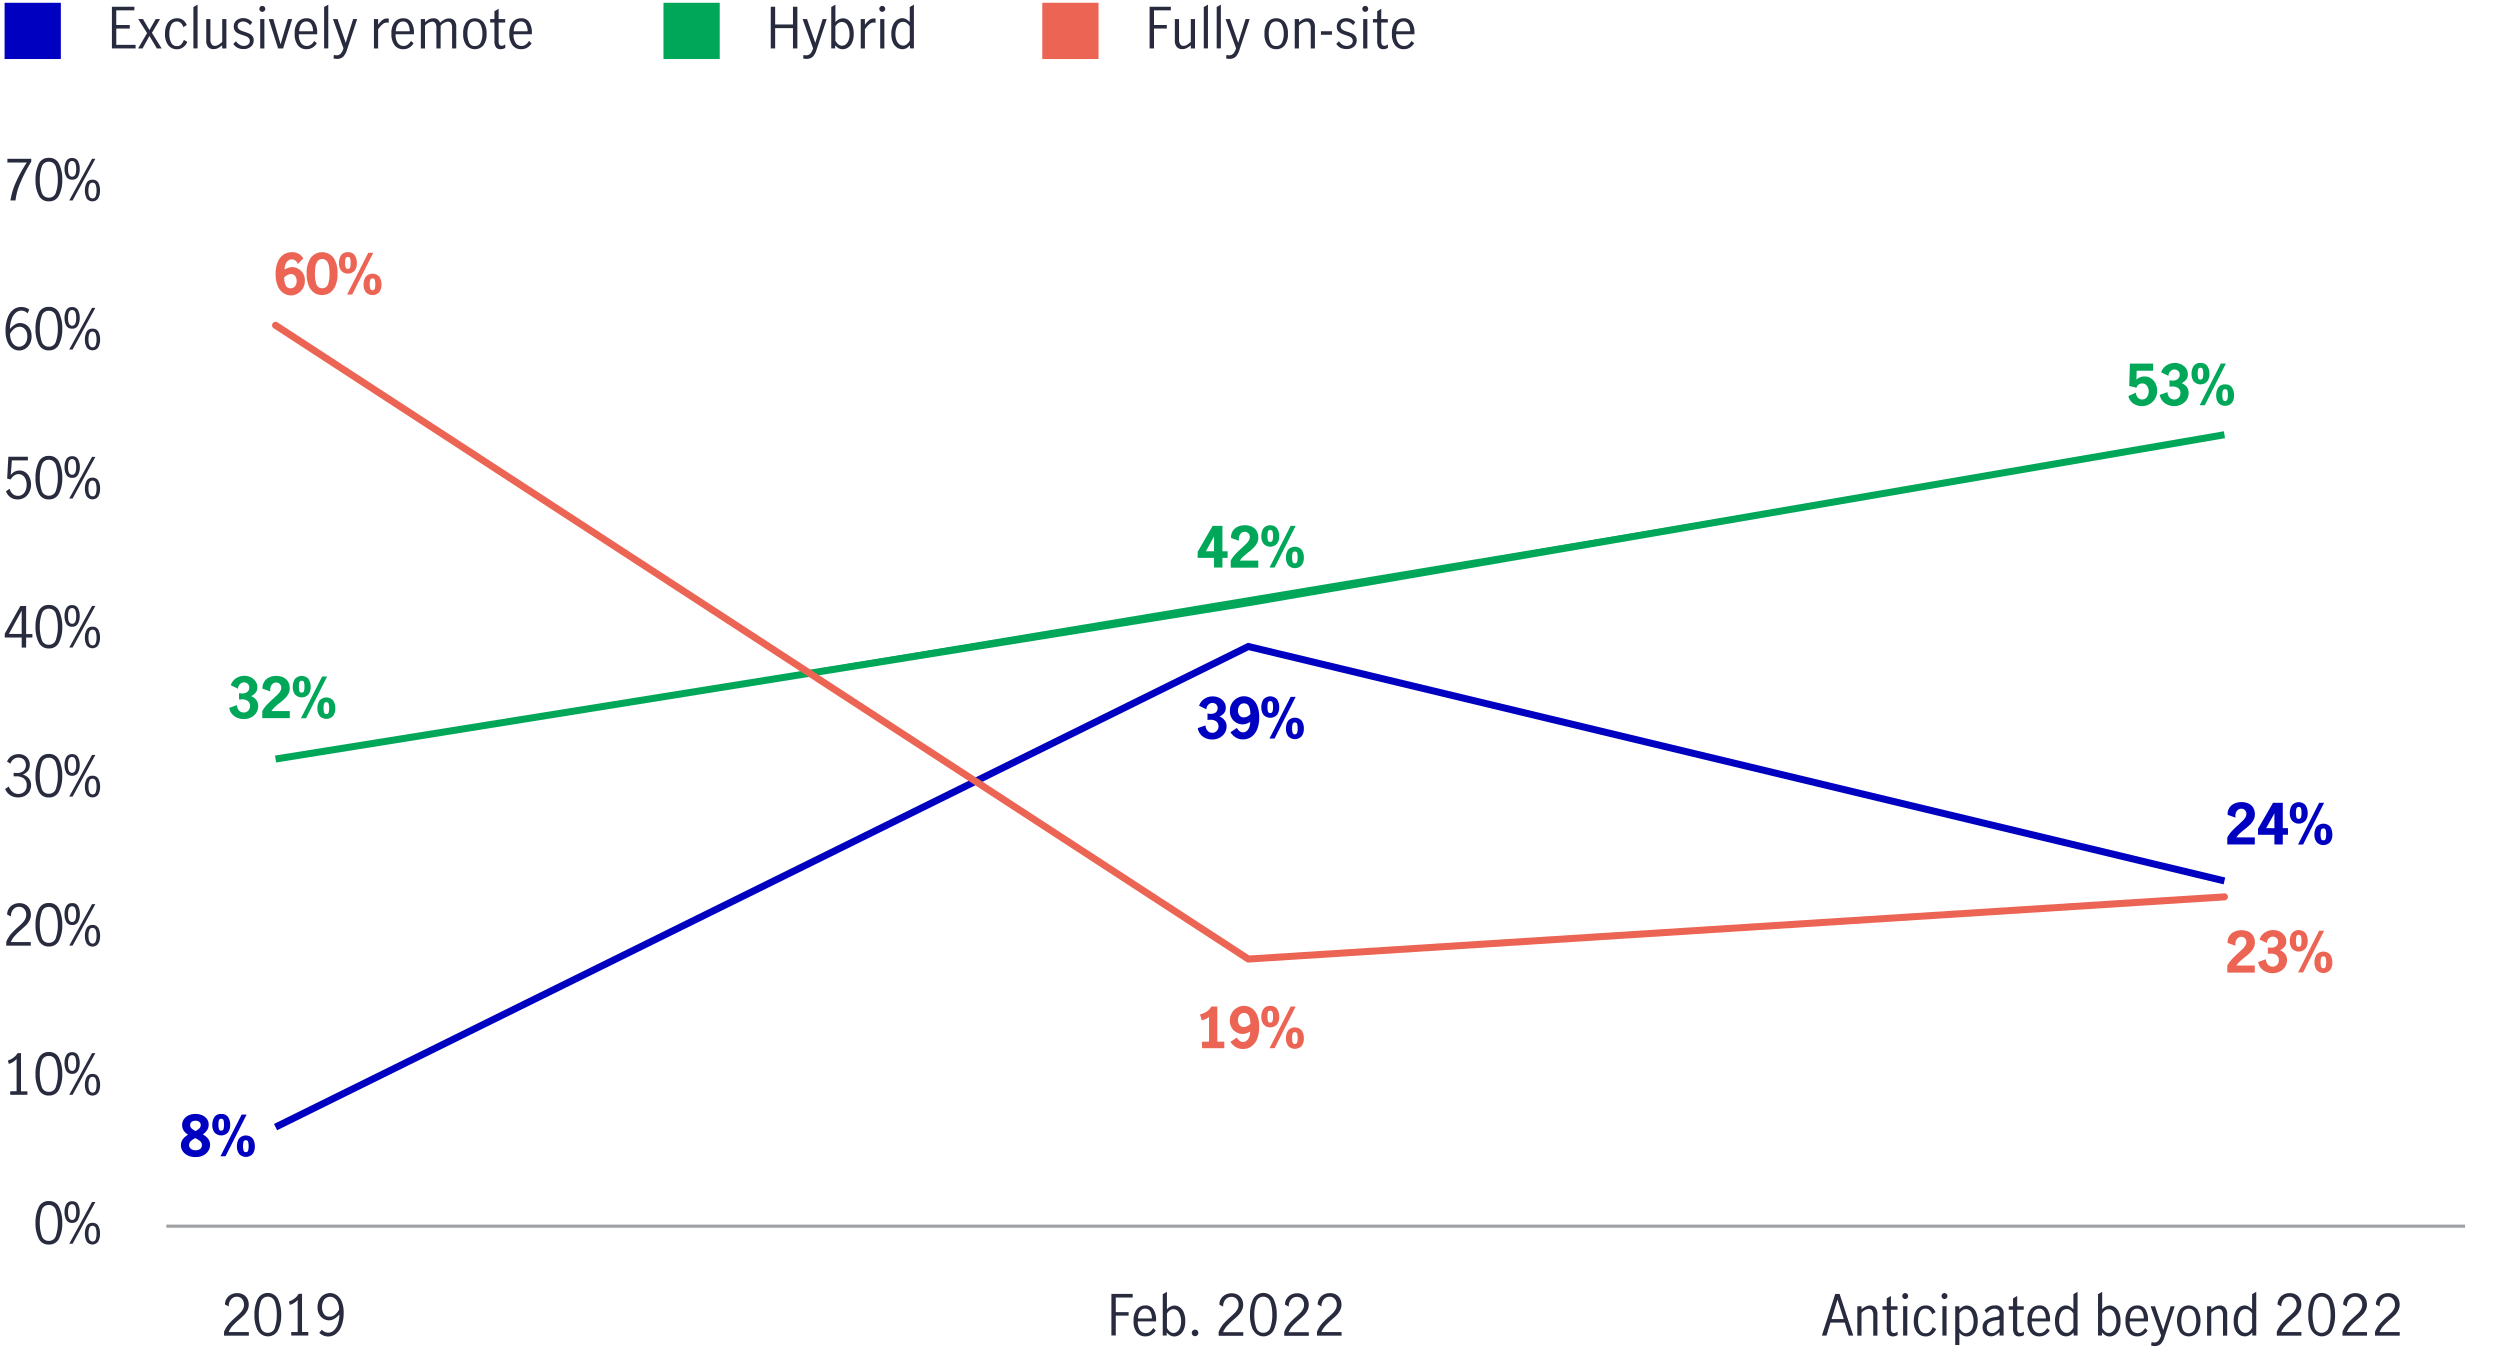 <svg xmlns="http://www.w3.org/2000/svg" viewBox="0 0 800 431.93"><defs><style>.cls-1{fill:#282b3e;}.cls-2{fill:#0000c1;}.cls-3{fill:#ec6453;}.cls-4,.cls-7{fill:#00a758;}.cls-5,.cls-6,.cls-8{fill:none;}.cls-5{stroke:#9d9fa2;}.cls-5,.cls-8{stroke-linejoin:round;}.cls-6{stroke:#0000c1;}.cls-6,.cls-7{stroke-miterlimit:10;}.cls-6,.cls-7,.cls-8{stroke-width:2.25px;}.cls-7{stroke:#00a758;}.cls-8{stroke:#ec6453;stroke-linecap:round;}</style></defs><g id="Chart_2" data-name="Chart 2"><path class="cls-1" d="M5.11,58.28A40.43,40.43,0,0,1,8.59,52H2.36V50.82H10v.93a45.47,45.47,0,0,0-3.41,6.56,20.12,20.12,0,0,0-1.63,5.84H3.34A22.34,22.34,0,0,1,5.11,58.28Z"/><path class="cls-1" d="M12.36,62.43a10.67,10.67,0,0,1-1-4.92,11.3,11.3,0,0,1,1-5,3.39,3.39,0,0,1,3.28-2,3.38,3.38,0,0,1,3.29,2,11.3,11.3,0,0,1,1,5,10.67,10.67,0,0,1-1,4.92,3.41,3.41,0,0,1-3.25,2A3.41,3.41,0,0,1,12.36,62.43Zm5.55-.91a12.3,12.3,0,0,0,.6-4,12.89,12.89,0,0,0-.59-4,2.28,2.28,0,0,0-2.31-1.76,2.27,2.27,0,0,0-2.29,1.76,12.89,12.89,0,0,0-.59,4,12.58,12.58,0,0,0,.59,4,2.28,2.28,0,0,0,2.29,1.73A2.27,2.27,0,0,0,17.91,61.52Z"/><path class="cls-1" d="M21.21,56.49a4.91,4.91,0,0,1-.56-2.43,5.09,5.09,0,0,1,.55-2.49,2,2,0,0,1,1.88-1,2,2,0,0,1,1.88,1,5.09,5.09,0,0,1,.55,2.49A4.91,4.91,0,0,1,25,56.49a2,2,0,0,1-1.87,1A2,2,0,0,1,21.21,56.49Zm3.17-2.43a5.48,5.48,0,0,0-.26-1.82,1.11,1.11,0,0,0-2.08,0,5.21,5.21,0,0,0-.27,1.82c0,1.65.43,2.48,1.31,2.48S24.38,55.71,24.38,54.06Zm5.07-3.24h1.07L23.23,64.15H22.16ZM27.73,63.41A4.87,4.87,0,0,1,27.17,61a5.12,5.12,0,0,1,.55-2.49,2,2,0,0,1,1.88-1,2,2,0,0,1,1.88,1A5.24,5.24,0,0,1,32,61a5,5,0,0,1-.56,2.44,2.25,2.25,0,0,1-3.74,0Zm2.9-.67A5,5,0,0,0,30.89,61a5.27,5.27,0,0,0-.26-1.82,1,1,0,0,0-1-.72,1,1,0,0,0-1.05.73A5.23,5.23,0,0,0,28.28,61c0,1.65.44,2.48,1.32,2.48A1,1,0,0,0,30.63,62.74Z"/><path class="cls-1" d="M4,111.47a4.71,4.71,0,0,1-1.61-2.08,8.92,8.92,0,0,1-.61-3.54,11.54,11.54,0,0,1,.67-4.19,5.66,5.66,0,0,1,1.8-2.57,4.06,4.06,0,0,1,2.52-.85,4.89,4.89,0,0,1,1.45.21,3.18,3.18,0,0,1,1.16.67l-.58,1.15A2.67,2.67,0,0,0,5.14,100a4.32,4.32,0,0,0-1.34,1.9,10.12,10.12,0,0,0-.63,3.38,6.45,6.45,0,0,1,1.56-1.39,3.09,3.09,0,0,1,1.68-.52,3.77,3.77,0,0,1,1.77.46,3.57,3.57,0,0,1,1.38,1.4,4.58,4.58,0,0,1,.54,2.32,4.9,4.9,0,0,1-.63,2.61,3.94,3.94,0,0,1-3.36,2A3.75,3.75,0,0,1,4,111.47Zm3.36-.89a2.57,2.57,0,0,0,1-1.12,4.21,4.21,0,0,0,.38-1.92,3.92,3.92,0,0,0-.27-1.44A2.61,2.61,0,0,0,7.6,105a2,2,0,0,0-1.29-.44,2.73,2.73,0,0,0-1.78.65,5.54,5.54,0,0,0-1.32,1.64,5.87,5.87,0,0,0,.51,2.41,3.12,3.12,0,0,0,1.1,1.31,2.51,2.51,0,0,0,1.27.38A2.34,2.34,0,0,0,7.33,110.58Z"/><path class="cls-1" d="M12.36,110.12a10.67,10.67,0,0,1-1-4.92,11.3,11.3,0,0,1,1-5,3.39,3.39,0,0,1,3.28-2,3.38,3.38,0,0,1,3.29,2,11.3,11.3,0,0,1,1,5,10.67,10.67,0,0,1-1,4.92,3.41,3.41,0,0,1-3.25,2A3.41,3.41,0,0,1,12.36,110.12Zm5.55-.91a12.3,12.3,0,0,0,.6-4,12.89,12.89,0,0,0-.59-4,2.28,2.28,0,0,0-2.31-1.76,2.27,2.27,0,0,0-2.29,1.76,12.89,12.89,0,0,0-.59,4,12.58,12.58,0,0,0,.59,4,2.28,2.28,0,0,0,2.29,1.73A2.27,2.27,0,0,0,17.91,109.21Z"/><path class="cls-1" d="M21.21,104.18a4.91,4.91,0,0,1-.56-2.43,5.09,5.09,0,0,1,.55-2.49,2,2,0,0,1,1.88-1,2,2,0,0,1,1.88,1,5.09,5.09,0,0,1,.55,2.49,4.91,4.91,0,0,1-.56,2.43,2,2,0,0,1-1.87,1A2,2,0,0,1,21.21,104.18Zm3.17-2.43a5.48,5.48,0,0,0-.26-1.82,1.11,1.11,0,0,0-2.08,0,5.21,5.21,0,0,0-.27,1.82c0,1.65.43,2.48,1.31,2.48S24.38,103.4,24.38,101.75Zm5.07-3.24h1.07l-7.29,13.33H22.16ZM27.73,111.1a4.87,4.87,0,0,1-.56-2.44,5.12,5.12,0,0,1,.55-2.49,2,2,0,0,1,1.88-1,2,2,0,0,1,1.88,1,5.24,5.24,0,0,1,.55,2.49,5,5,0,0,1-.56,2.44,2.25,2.25,0,0,1-3.74,0Zm2.9-.67a5,5,0,0,0,.26-1.77,5.27,5.27,0,0,0-.26-1.82,1,1,0,0,0-1-.72,1,1,0,0,0-1.05.73,5.23,5.23,0,0,0-.27,1.81c0,1.65.44,2.48,1.32,2.48A1,1,0,0,0,30.63,110.43Z"/><path class="cls-1" d="M3.34,159.13a3.73,3.73,0,0,1-1.41-1.95l1.15-.78a3.19,3.19,0,0,0,1,1.66,2.48,2.48,0,0,0,1.67.61,2.44,2.44,0,0,0,1.55-.5,2.9,2.9,0,0,0,.92-1.32,4.91,4.91,0,0,0,.3-1.73,4.4,4.4,0,0,0-.34-1.81,2.73,2.73,0,0,0-.93-1.18,2.23,2.23,0,0,0-1.3-.41,2.38,2.38,0,0,0-1.46.49,3.46,3.46,0,0,0-1.06,1.22l-1.14-.27.38-7H8.92v1.17H3.8L3.44,152a3.47,3.47,0,0,1,2.76-1.44,3.35,3.35,0,0,1,2,.62,3.8,3.8,0,0,1,1.28,1.64A5.46,5.46,0,0,1,9.94,155a5.54,5.54,0,0,1-.52,2.4,4.28,4.28,0,0,1-1.49,1.76,4,4,0,0,1-2.27.66A3.93,3.93,0,0,1,3.34,159.13Z"/><path class="cls-1" d="M12.36,157.81a10.67,10.67,0,0,1-1-4.92,11.3,11.3,0,0,1,1-5,3.39,3.39,0,0,1,3.28-2,3.38,3.38,0,0,1,3.29,2,11.3,11.3,0,0,1,1,5,10.67,10.67,0,0,1-1,4.92,3.41,3.41,0,0,1-3.25,2A3.41,3.41,0,0,1,12.36,157.81Zm5.55-.91a12.3,12.3,0,0,0,.6-4,12.89,12.89,0,0,0-.59-4,2.28,2.28,0,0,0-2.31-1.76,2.27,2.27,0,0,0-2.29,1.76,12.89,12.89,0,0,0-.59,4,12.58,12.58,0,0,0,.59,4,2.28,2.28,0,0,0,2.29,1.73A2.27,2.27,0,0,0,17.91,156.9Z"/><path class="cls-1" d="M21.21,151.87a4.91,4.91,0,0,1-.56-2.43A5.09,5.09,0,0,1,21.2,147a2,2,0,0,1,1.88-1A2,2,0,0,1,25,147a5.09,5.09,0,0,1,.55,2.49,4.91,4.91,0,0,1-.56,2.43,2,2,0,0,1-1.87,1A2,2,0,0,1,21.21,151.87Zm3.17-2.43a5.48,5.48,0,0,0-.26-1.82,1.11,1.11,0,0,0-2.08,0,5.21,5.21,0,0,0-.27,1.82c0,1.65.43,2.48,1.31,2.48S24.38,151.09,24.38,149.44Zm5.07-3.24h1.07l-7.29,13.33H22.16Zm-1.72,12.59a4.87,4.87,0,0,1-.56-2.44,5.12,5.12,0,0,1,.55-2.49,2,2,0,0,1,1.88-1,2,2,0,0,1,1.88,1,5.24,5.24,0,0,1,.55,2.49,5,5,0,0,1-.56,2.44,2.25,2.25,0,0,1-3.74,0Zm2.9-.67a5,5,0,0,0,.26-1.77,5.27,5.27,0,0,0-.26-1.82,1,1,0,0,0-1-.72,1,1,0,0,0-1.05.73,5.23,5.23,0,0,0-.27,1.81c0,1.65.44,2.48,1.32,2.48A1,1,0,0,0,30.63,158.12Z"/><path class="cls-1" d="M3.25,254.45a4.13,4.13,0,0,1-1.61-2l1.19-.74A3.8,3.8,0,0,0,4,253.38a2.68,2.68,0,0,0,1.8.67,2.73,2.73,0,0,0,2-.72,2.6,2.6,0,0,0,.74-1.94,2.66,2.66,0,0,0-.9-2.27,4.06,4.06,0,0,0-2.52-.69,6.73,6.73,0,0,0-.75,0v-1.15a5.74,5.74,0,0,0,1,.07,3.18,3.18,0,0,0,2.18-.68,2.64,2.64,0,0,0,.09-3.59,2.46,2.46,0,0,0-1.78-.64,2.41,2.41,0,0,0-1.58.55,2.67,2.67,0,0,0-.91,1.37l-1.11-.65A3.61,3.61,0,0,1,3.62,242,4.29,4.29,0,0,1,6,241.32a3.78,3.78,0,0,1,1.85.45A3.15,3.15,0,0,1,9.1,243,3.57,3.57,0,0,1,9,246.62a3.86,3.86,0,0,1-1.74,1.26,3.54,3.54,0,0,1,2,1.25,3.33,3.33,0,0,1,.68,2.08,4,4,0,0,1-.54,2.1,3.7,3.7,0,0,1-1.49,1.39,4.64,4.64,0,0,1-2.13.48A4.42,4.42,0,0,1,3.25,254.45Z"/><path class="cls-1" d="M12.36,253.19a10.67,10.67,0,0,1-1-4.92,11.15,11.15,0,0,1,1-5,3.39,3.39,0,0,1,3.27-2,3.4,3.4,0,0,1,3.29,2,11.3,11.3,0,0,1,1,5,10.67,10.67,0,0,1-1,4.92,3.41,3.41,0,0,1-3.25,2A3.41,3.41,0,0,1,12.36,253.19Zm5.56-.91a12.58,12.58,0,0,0,.59-4,12.89,12.89,0,0,0-.59-4.05,2.28,2.28,0,0,0-2.31-1.76,2.27,2.27,0,0,0-2.29,1.76,12.89,12.89,0,0,0-.59,4.05,12.3,12.3,0,0,0,.6,4A2.25,2.25,0,0,0,15.61,254,2.28,2.28,0,0,0,17.92,252.28Z"/><path class="cls-1" d="M21.21,247.25a4.91,4.91,0,0,1-.56-2.43,5.09,5.09,0,0,1,.55-2.49,2,2,0,0,1,1.88-1,2,2,0,0,1,1.88,1,5.09,5.09,0,0,1,.55,2.49,4.91,4.91,0,0,1-.56,2.43,2,2,0,0,1-1.87,1A2,2,0,0,1,21.21,247.25Zm3.17-2.43a5.48,5.48,0,0,0-.26-1.82A1.11,1.11,0,0,0,22,243a5.21,5.21,0,0,0-.27,1.82c0,1.65.44,2.48,1.31,2.48S24.38,246.47,24.38,244.82Zm5.07-3.24h1.07l-7.29,13.33H22.16Zm-1.72,12.59a4.87,4.87,0,0,1-.56-2.44,5.12,5.12,0,0,1,.55-2.49,2,2,0,0,1,1.88-1,2,2,0,0,1,1.88,1,5.24,5.24,0,0,1,.55,2.49,5,5,0,0,1-.56,2.44,2.25,2.25,0,0,1-3.74,0Zm2.9-.67a5,5,0,0,0,.26-1.77,5.27,5.27,0,0,0-.26-1.82,1,1,0,0,0-1-.72,1,1,0,0,0-1.05.73,5.27,5.27,0,0,0-.27,1.81c0,1.65.44,2.48,1.32,2.48A1,1,0,0,0,30.63,253.5Z"/><path class="cls-1" d="M6.94,204H1.52v-1.2l5-8.89H8.36v9h2V204h-2v3.24H6.94Zm0-1.13V195.4h0l-4.09,7.45Z"/><path class="cls-1" d="M12.36,205.5a10.67,10.67,0,0,1-1-4.92,11.3,11.3,0,0,1,1-5,3.4,3.4,0,0,1,3.28-2,3.4,3.4,0,0,1,3.29,2,11.3,11.3,0,0,1,1,5,10.67,10.67,0,0,1-1,4.92,3.41,3.41,0,0,1-3.25,2A3.41,3.41,0,0,1,12.36,205.5Zm5.55-.91a12.3,12.3,0,0,0,.6-4,12.89,12.89,0,0,0-.59-4.05,2.28,2.28,0,0,0-2.31-1.76,2.27,2.27,0,0,0-2.29,1.76,12.89,12.89,0,0,0-.59,4.05,12.58,12.58,0,0,0,.59,4,2.27,2.27,0,0,0,2.29,1.73A2.26,2.26,0,0,0,17.91,204.59Z"/><path class="cls-1" d="M21.21,199.56a4.91,4.91,0,0,1-.56-2.43,5.09,5.09,0,0,1,.55-2.49,2,2,0,0,1,1.88-1,2,2,0,0,1,1.88,1,5.09,5.09,0,0,1,.55,2.49,4.91,4.91,0,0,1-.56,2.43,2,2,0,0,1-1.87,1A2,2,0,0,1,21.21,199.56Zm3.17-2.43a5.48,5.48,0,0,0-.26-1.82,1.11,1.11,0,0,0-2.08,0,5.21,5.21,0,0,0-.27,1.82c0,1.65.43,2.48,1.31,2.48S24.38,198.78,24.38,197.13Zm5.07-3.24h1.07l-7.29,13.33H22.16Zm-1.72,12.59a4.87,4.87,0,0,1-.56-2.44,5.12,5.12,0,0,1,.55-2.49,2,2,0,0,1,1.88-1,2,2,0,0,1,1.88,1A5.24,5.24,0,0,1,32,204a5,5,0,0,1-.56,2.44,2.25,2.25,0,0,1-3.74,0Zm2.9-.67a5,5,0,0,0,.26-1.77,5.27,5.27,0,0,0-.26-1.82,1,1,0,0,0-1-.72,1,1,0,0,0-1.05.73,5.27,5.27,0,0,0-.27,1.81c0,1.65.44,2.48,1.32,2.48A1,1,0,0,0,30.63,205.81Z"/><path class="cls-2" d="M714.16,266c.54-.59,1.26-1.28,2.15-2.08.58-.53,1.05-1,1.38-1.3a5.62,5.62,0,0,0,.83-1.05,2.16,2.16,0,0,0,.32-1.13,1.65,1.65,0,0,0-.45-1.18,1.53,1.53,0,0,0-1.15-.47,1.68,1.68,0,0,0-1.39.65,2.56,2.56,0,0,0-.52,1.65c0,.12,0,.3,0,.54l-2.48-.88a3.6,3.6,0,0,1,2.08-3.58,5.69,5.69,0,0,1,4.69,0,3.43,3.43,0,0,1,1.46,1.41,4,4,0,0,1,.48,2,3.8,3.8,0,0,1-.45,1.84,5.83,5.83,0,0,1-1.12,1.48c-.44.42-1,.93-1.74,1.5s-1.19,1-1.59,1.35a6.76,6.76,0,0,0-1,1.21h5.87v2.27h-8.8V268A9.52,9.52,0,0,1,714.16,266Z"/><path class="cls-2" d="M727.81,267.14h-5.24V265.2l4.79-8.3h3.13V265h1.66v2.12h-1.66v3.1h-2.68Zm0-2.12v-4.74h0L725.18,265Z"/><path class="cls-2" d="M733.44,262.62a3.87,3.87,0,0,1-.7-2.37,4.55,4.55,0,0,1,.66-2.54,2.89,2.89,0,0,1,4.4,0,4.56,4.56,0,0,1,.66,2.53,3.88,3.88,0,0,1-.7,2.36,2.9,2.9,0,0,1-4.32,0Zm2.88-1.1a4.75,4.75,0,0,0,.16-1.38,5.11,5.11,0,0,0-.15-1.41.68.68,0,0,0-.73-.5.71.71,0,0,0-.75.5,6.35,6.35,0,0,0,0,2.79.7.7,0,0,0,.74.51A.69.69,0,0,0,736.32,261.52Zm5.8-4.62h1.6L737,270.24h-1.62Zm-.79,12.58a3.87,3.87,0,0,1-.71-2.36,4.57,4.57,0,0,1,.66-2.54,2.93,2.93,0,0,1,4.41,0,4.57,4.57,0,0,1,.66,2.54,3.93,3.93,0,0,1-.7,2.36,2.93,2.93,0,0,1-4.32,0Zm2.88-1.1a5,5,0,0,0,.16-1.37,4.7,4.7,0,0,0-.16-1.41.67.67,0,0,0-.72-.49.69.69,0,0,0-.75.49,5.11,5.11,0,0,0-.15,1.41,4.67,4.67,0,0,0,.16,1.37.69.69,0,0,0,.74.52A.68.68,0,0,0,744.21,268.38Z"/><path class="cls-3" d="M714.16,307c.54-.59,1.26-1.28,2.15-2.08.58-.53,1.05-1,1.38-1.3a5.62,5.62,0,0,0,.83-1.05,2.16,2.16,0,0,0,.32-1.13,1.65,1.65,0,0,0-.45-1.18,1.53,1.53,0,0,0-1.15-.47,1.68,1.68,0,0,0-1.39.65,2.56,2.56,0,0,0-.52,1.65c0,.12,0,.3,0,.54l-2.48-.88a3.6,3.6,0,0,1,2.08-3.58,5.69,5.69,0,0,1,4.69,0,3.43,3.43,0,0,1,1.46,1.41,4,4,0,0,1,.48,2,3.8,3.8,0,0,1-.45,1.84,5.83,5.83,0,0,1-1.12,1.48,22.7,22.7,0,0,1-1.74,1.5q-1,.8-1.59,1.35a6.76,6.76,0,0,0-1,1.21h5.87v2.27h-8.8v-2.24A9.52,9.52,0,0,1,714.16,307Z"/><path class="cls-3" d="M725.13,311a4.37,4.37,0,0,1-1.65-1.23,4.06,4.06,0,0,1-.87-1.94l2.48-.87a2.62,2.62,0,0,0,.65,1.72,2,2,0,0,0,1.58.64,1.8,1.8,0,0,0,1.34-.58,1.91,1.91,0,0,0,.57-1.38,2,2,0,0,0-.69-1.68,3.13,3.13,0,0,0-1.88-.52,7.66,7.66,0,0,0-.94.06v-2.07a5.25,5.25,0,0,0,1,.12,2.65,2.65,0,0,0,1.63-.48,1.74,1.74,0,0,0,.64-1.46,1.5,1.5,0,0,0-.48-1.15,1.7,1.7,0,0,0-1.22-.45,1.73,1.73,0,0,0-1.31.6,2.17,2.17,0,0,0-.59,1.43l-2.33-1.13a4,4,0,0,1,1.65-2.19,4.74,4.74,0,0,1,2.73-.82,4.81,4.81,0,0,1,2,.44,4.08,4.08,0,0,1,1.55,1.26,3.19,3.19,0,0,1,.61,1.92,2.67,2.67,0,0,1-.51,1.68,4.14,4.14,0,0,1-1.51,1.16,3.69,3.69,0,0,1,1.66,1.21,3.13,3.13,0,0,1,.61,1.91,4,4,0,0,1-.64,2.22,4.21,4.21,0,0,1-1.7,1.48,5.08,5.08,0,0,1-2.27.53A5.19,5.19,0,0,1,725.13,311Z"/><path class="cls-3" d="M733.44,303.55a3.87,3.87,0,0,1-.7-2.37,4.55,4.55,0,0,1,.66-2.54,2.89,2.89,0,0,1,4.4,0,4.56,4.56,0,0,1,.66,2.53,3.88,3.88,0,0,1-.7,2.36,2.9,2.9,0,0,1-4.32,0Zm2.88-1.1a4.75,4.75,0,0,0,.16-1.38,5.11,5.11,0,0,0-.15-1.41.68.68,0,0,0-.73-.5.71.71,0,0,0-.75.5,6.35,6.35,0,0,0,0,2.79.7.7,0,0,0,.74.51A.69.69,0,0,0,736.32,302.45Zm5.8-4.62h1.6L737,311.17h-1.62Zm-.79,12.58a3.87,3.87,0,0,1-.71-2.36,4.57,4.57,0,0,1,.66-2.54,2.93,2.93,0,0,1,4.41,0,4.57,4.57,0,0,1,.66,2.54,3.93,3.93,0,0,1-.7,2.36,2.93,2.93,0,0,1-4.32,0Zm2.88-1.1a5,5,0,0,0,.16-1.37,4.7,4.7,0,0,0-.16-1.41.67.67,0,0,0-.72-.49.69.69,0,0,0-.75.49,5.11,5.11,0,0,0-.15,1.41,4.67,4.67,0,0,0,.16,1.37.69.69,0,0,0,.74.52A.68.68,0,0,0,744.21,309.31Z"/><path class="cls-3" d="M386.89,333.33v-7.94a3.94,3.94,0,0,1-1,.66,7.26,7.26,0,0,1-1.31.46L384,324.6a7,7,0,0,0,2.09-.88,4.44,4.44,0,0,0,1.54-1.62h1.91v11.23h2.23v2.1h-7.12v-2.1Z"/><path class="cls-3" d="M395.45,335.07a5.09,5.09,0,0,1-1.7-1.69l2.06-1.37a3,3,0,0,0,.8,1,1.73,1.73,0,0,0,1.15.41,1.78,1.78,0,0,0,1.29-.52,3.24,3.24,0,0,0,.78-1.29,4.53,4.53,0,0,0,.23-1.52,6.47,6.47,0,0,1-1.24.58,3.76,3.76,0,0,1-1.22.2,4.12,4.12,0,0,1-1.84-.47,4,4,0,0,1-1.57-1.43,4.27,4.27,0,0,1-.63-2.39,4.59,4.59,0,0,1,.71-2.58,4.48,4.48,0,0,1,1.73-1.6,4.2,4.2,0,0,1,2-.53,4.55,4.55,0,0,1,2.44.69,4.84,4.84,0,0,1,1.81,2.21,9.28,9.28,0,0,1,.69,3.85,9.78,9.78,0,0,1-.68,3.89,5.36,5.36,0,0,1-1.85,2.37,4.54,4.54,0,0,1-2.61.79A4.38,4.38,0,0,1,395.45,335.07Zm3.66-6.7a4.23,4.23,0,0,0,1-.75,5.49,5.49,0,0,0-.42-2.38,1.6,1.6,0,0,0-1.58-1.09,1.71,1.71,0,0,0-1.45.66,2.71,2.71,0,0,0-.51,1.68,2.5,2.5,0,0,0,.47,1.5,1.53,1.53,0,0,0,1.32.64A2.57,2.57,0,0,0,399.11,328.37Z"/><path class="cls-3" d="M404.33,327.82a3.9,3.9,0,0,1-.7-2.38,4.59,4.59,0,0,1,.65-2.53,2.43,2.43,0,0,1,2.21-1,2.45,2.45,0,0,1,2.2,1,4.58,4.58,0,0,1,.66,2.53,3.89,3.89,0,0,1-.7,2.37,2.92,2.92,0,0,1-4.32,0Zm2.88-1.11a4.63,4.63,0,0,0,.16-1.37,5.15,5.15,0,0,0-.15-1.42.68.68,0,0,0-.73-.49.69.69,0,0,0-.75.49,5.15,5.15,0,0,0-.15,1.42,4.63,4.63,0,0,0,.16,1.37.7.7,0,0,0,.74.52A.69.69,0,0,0,407.21,326.71ZM413,322.1h1.61l-6.75,13.33h-1.62Zm-.79,12.58a3.93,3.93,0,0,1-.7-2.36,4.55,4.55,0,0,1,.66-2.54,2.91,2.91,0,0,1,4.41,0,4.54,4.54,0,0,1,.65,2.54,3.86,3.86,0,0,1-.7,2.36,2.93,2.93,0,0,1-4.32,0Zm2.88-1.1a4.67,4.67,0,0,0,.16-1.37,5.11,5.11,0,0,0-.15-1.41.68.68,0,0,0-.73-.5.69.69,0,0,0-.74.5,4.7,4.7,0,0,0-.16,1.41,4.63,4.63,0,0,0,.17,1.37.77.77,0,0,0,1.45,0Z"/><path class="cls-3" d="M90.7,93.79a5,5,0,0,1-1.81-2.24,9.44,9.44,0,0,1-.69-3.87,9.82,9.82,0,0,1,.68-3.87,5.28,5.28,0,0,1,1.86-2.34,4.67,4.67,0,0,1,2.61-.77,4,4,0,0,1,3.71,2L95.29,84.5A2,2,0,0,0,93.38,83a1.84,1.84,0,0,0-1.3.5,2.93,2.93,0,0,0-.78,1.26,4.44,4.44,0,0,0-.24,1.5,9,9,0,0,1,1.27-.58,3.68,3.68,0,0,1,1.2-.2,4,4,0,0,1,1.83.48,4,4,0,0,1,1.57,1.45,4.29,4.29,0,0,1,.63,2.38A4.62,4.62,0,0,1,95.14,94a4.29,4.29,0,0,1-2,.54A4.43,4.43,0,0,1,90.7,93.79Zm3.73-2.22a2.8,2.8,0,0,0,.5-1.69,2.5,2.5,0,0,0-.47-1.52,1.51,1.51,0,0,0-1.31-.66A2.46,2.46,0,0,0,92,88a6.15,6.15,0,0,0-1.06.75,6.25,6.25,0,0,0,.44,2.43A1.6,1.6,0,0,0,93,92.25,1.7,1.7,0,0,0,94.43,91.57Z"/><path class="cls-3" d="M100.64,93.74a4.86,4.86,0,0,1-1.81-2.2,9.36,9.36,0,0,1-.69-3.86,8.65,8.65,0,0,1,1.32-5.21,4.61,4.61,0,0,1,7.26,0A8.65,8.65,0,0,1,108,87.68a9.35,9.35,0,0,1-.7,3.86,4.86,4.86,0,0,1-1.81,2.2,4.68,4.68,0,0,1-4.89,0ZM105,90.91a10.32,10.32,0,0,0,.45-3.23,18.7,18.7,0,0,0-.13-2.22,4.18,4.18,0,0,0-.64-1.79,1.95,1.95,0,0,0-3.13,0,4.18,4.18,0,0,0-.64,1.79,18.7,18.7,0,0,0-.13,2.22,10.51,10.51,0,0,0,.44,3.23,2,2,0,0,0,3.78,0Z"/><path class="cls-3" d="M109.17,86.62a3.87,3.87,0,0,1-.7-2.37,4.63,4.63,0,0,1,.65-2.54,2.45,2.45,0,0,1,2.21-1,2.41,2.41,0,0,1,2.19,1,4.46,4.46,0,0,1,.67,2.53,3.88,3.88,0,0,1-.7,2.36,2.9,2.9,0,0,1-4.32,0Zm2.88-1.11a4.63,4.63,0,0,0,.16-1.37,5.19,5.19,0,0,0-.15-1.42.68.68,0,0,0-.73-.49.69.69,0,0,0-.75.49,5.19,5.19,0,0,0-.15,1.42,4.63,4.63,0,0,0,.16,1.37.69.69,0,0,0,.74.52A.68.68,0,0,0,112.05,85.51Zm5.79-4.61h1.61L112.7,94.24h-1.62Zm-.79,12.58a3.86,3.86,0,0,1-.7-2.36,4.57,4.57,0,0,1,.66-2.54,2.93,2.93,0,0,1,4.41,0,4.57,4.57,0,0,1,.65,2.54,3.86,3.86,0,0,1-.7,2.36,2.93,2.93,0,0,1-4.32,0Zm2.88-1.1a4.67,4.67,0,0,0,.16-1.37,5.11,5.11,0,0,0-.15-1.41.67.67,0,0,0-.73-.49.68.68,0,0,0-.74.49,4.7,4.7,0,0,0-.16,1.41,4.63,4.63,0,0,0,.17,1.37.77.77,0,0,0,1.45,0Z"/><path class="cls-2" d="M385.82,236.22a4.32,4.32,0,0,1-1.66-1.23,4,4,0,0,1-.87-2l2.48-.86a2.64,2.64,0,0,0,.65,1.72,2,2,0,0,0,1.58.64,1.79,1.79,0,0,0,1.34-.59,1.91,1.91,0,0,0,.57-1.37,2,2,0,0,0-.69-1.68,3,3,0,0,0-1.88-.52c-.3,0-.61,0-.94.05v-2.07a4.65,4.65,0,0,0,1,.13A2.59,2.59,0,0,0,389,228a1.72,1.72,0,0,0,.64-1.45,1.52,1.52,0,0,0-.48-1.16,1.69,1.69,0,0,0-1.21-.45,1.75,1.75,0,0,0-1.32.61,2.17,2.17,0,0,0-.59,1.43l-2.32-1.14a4,4,0,0,1,1.64-2.18,4.87,4.87,0,0,1,4.73-.38,3.9,3.9,0,0,1,1.55,1.26,3.1,3.1,0,0,1,.61,1.92,2.67,2.67,0,0,1-.51,1.68,4.25,4.25,0,0,1-1.51,1.16,3.61,3.61,0,0,1,1.66,1.21,3,3,0,0,1,.61,1.9,3.92,3.92,0,0,1-.64,2.23,4.28,4.28,0,0,1-1.7,1.48,5,5,0,0,1-2.27.52A5.3,5.3,0,0,1,385.82,236.22Z"/><path class="cls-2" d="M395.45,236a5.09,5.09,0,0,1-1.7-1.69l2.07-1.37a2.87,2.87,0,0,0,.79,1,1.73,1.73,0,0,0,1.15.41,1.78,1.78,0,0,0,1.29-.52,3.24,3.24,0,0,0,.78-1.29,4.29,4.29,0,0,0,.23-1.52,6.47,6.47,0,0,1-1.24.58,3.76,3.76,0,0,1-1.22.2,4.15,4.15,0,0,1-1.84-.47,4,4,0,0,1-1.56-1.43,4.27,4.27,0,0,1-.63-2.39,4.61,4.61,0,0,1,.7-2.58,4.55,4.55,0,0,1,1.73-1.6,4.33,4.33,0,0,1,2-.53,4.55,4.55,0,0,1,2.44.69,4.84,4.84,0,0,1,1.81,2.21,9.26,9.26,0,0,1,.7,3.85,9.77,9.77,0,0,1-.69,3.89,5.29,5.29,0,0,1-1.85,2.37,4.54,4.54,0,0,1-2.61.79A4.38,4.38,0,0,1,395.45,236Zm3.66-6.7a4.06,4.06,0,0,0,1-.75,5.49,5.49,0,0,0-.42-2.38,1.6,1.6,0,0,0-1.57-1.09,1.71,1.71,0,0,0-1.46.66,2.71,2.71,0,0,0-.51,1.68,2.48,2.48,0,0,0,.47,1.5,1.53,1.53,0,0,0,1.32.64A2.57,2.57,0,0,0,399.11,229.31Z"/><path class="cls-2" d="M404.33,228.76a3.9,3.9,0,0,1-.7-2.38,4.59,4.59,0,0,1,.65-2.53,2.9,2.9,0,0,1,4.41,0,4.52,4.52,0,0,1,.66,2.52,3.89,3.89,0,0,1-.7,2.37,2.92,2.92,0,0,1-4.32,0Zm2.88-1.11a4.63,4.63,0,0,0,.16-1.37,5.15,5.15,0,0,0-.15-1.42.68.68,0,0,0-.73-.49.69.69,0,0,0-.75.49,5.15,5.15,0,0,0-.15,1.42,4.63,4.63,0,0,0,.16,1.37.69.69,0,0,0,.74.52A.68.68,0,0,0,407.21,227.65ZM413,223h1.61l-6.75,13.33h-1.62Zm-.79,12.58a3.93,3.93,0,0,1-.7-2.36,4.57,4.57,0,0,1,.66-2.54,2.91,2.91,0,0,1,4.41,0,4.57,4.57,0,0,1,.65,2.54,3.86,3.86,0,0,1-.7,2.36,2.93,2.93,0,0,1-4.32,0Zm2.88-1.1a4.67,4.67,0,0,0,.16-1.37,5.11,5.11,0,0,0-.15-1.41.68.68,0,0,0-.73-.5.69.69,0,0,0-.74.5,4.7,4.7,0,0,0-.16,1.41,4.63,4.63,0,0,0,.17,1.37.77.77,0,0,0,1.45,0Z"/><path class="cls-2" d="M66.6,364.41a3.22,3.22,0,0,1,.62,2,3.6,3.6,0,0,1-.53,1.83,4.07,4.07,0,0,1-1.6,1.46,5.54,5.54,0,0,1-2.57.56,5.25,5.25,0,0,1-2.53-.56,3.88,3.88,0,0,1-1.57-1.41,3.34,3.34,0,0,1,.09-3.75,5.54,5.54,0,0,1,1.69-1.44,4.5,4.5,0,0,1-1.41-1.28,3.22,3.22,0,0,1-.5-1.84,3.1,3.1,0,0,1,.55-1.82,3.65,3.65,0,0,1,1.51-1.25,5.1,5.1,0,0,1,2.19-.45,5.32,5.32,0,0,1,2.15.42,3.64,3.64,0,0,1,1.52,1.19,2.88,2.88,0,0,1,.56,1.73,3.27,3.27,0,0,1-.5,1.85A4.53,4.53,0,0,1,64.88,363,5.61,5.61,0,0,1,66.6,364.41Zm-2.52,3.24a1.48,1.48,0,0,0,.53-1.22,1.57,1.57,0,0,0-.54-1.23,6.8,6.8,0,0,0-1.59-1,5.51,5.51,0,0,0-1.45,1,1.64,1.64,0,0,0-.51,1.22,1.45,1.45,0,0,0,.58,1.21,2.29,2.29,0,0,0,1.46.45A2.35,2.35,0,0,0,64.08,367.65Zm-2.78-6.57a5.23,5.23,0,0,0,1.29.85,5.13,5.13,0,0,0,1.22-.87,1.5,1.5,0,0,0,.42-1.06,1.17,1.17,0,0,0-.48-1,1.94,1.94,0,0,0-1.21-.37,2,2,0,0,0-1.22.37,1.18,1.18,0,0,0-.47,1A1.47,1.47,0,0,0,61.3,361.08Z"/><path class="cls-2" d="M68.64,362.4a3.9,3.9,0,0,1-.7-2.38,4.57,4.57,0,0,1,.66-2.54,2.42,2.42,0,0,1,2.2-1,2.45,2.45,0,0,1,2.2,1,4.56,4.56,0,0,1,.66,2.53,3.89,3.89,0,0,1-.7,2.37,2.92,2.92,0,0,1-4.32,0Zm2.88-1.11a4.66,4.66,0,0,0,.16-1.38,5.11,5.11,0,0,0-.15-1.41.68.68,0,0,0-.73-.49.7.7,0,0,0-.75.49,5.11,5.11,0,0,0-.15,1.41,4.66,4.66,0,0,0,.16,1.38.7.7,0,0,0,.74.51A.69.69,0,0,0,71.52,361.29Zm5.8-4.62h1.6L72.17,370H70.55Zm-.8,12.59a4,4,0,0,1-.7-2.36,4.55,4.55,0,0,1,.66-2.54,2.91,2.91,0,0,1,4.41,0,4.55,4.55,0,0,1,.66,2.54,3.89,3.89,0,0,1-.71,2.36,2.93,2.93,0,0,1-4.32,0Zm2.88-1.1a5.93,5.93,0,0,0,0-2.78.68.68,0,0,0-.73-.5.69.69,0,0,0-.74.5,5.05,5.05,0,0,0-.16,1.41,4.68,4.68,0,0,0,.17,1.37.68.68,0,0,0,.73.52A.67.67,0,0,0,79.4,368.16Z"/><path class="cls-4" d="M682.66,129.13a3.77,3.77,0,0,1-1.57-2.39l2.39-1.1a2.62,2.62,0,0,0,.64,1.61,1.89,1.89,0,0,0,2.89-.17,2.92,2.92,0,0,0,.57-1.81,3,3,0,0,0-.55-1.8,1.75,1.75,0,0,0-1.52-.76,1.92,1.92,0,0,0-1.17.37,1.76,1.76,0,0,0-.66,1l-2.32-.56.21-7.16H689v2.27h-5.27l-.07,2.84a3.75,3.75,0,0,1,2.57-1,3.66,3.66,0,0,1,2.15.64,4.15,4.15,0,0,1,1.42,1.68,5.21,5.21,0,0,1,.5,2.25,4.85,4.85,0,0,1-.66,2.51,4.8,4.8,0,0,1-1.78,1.77,5,5,0,0,1-2.47.64A4.86,4.86,0,0,1,682.66,129.13Z"/><path class="cls-4" d="M693.64,129.52a4.4,4.4,0,0,1-1.66-1.23,4.06,4.06,0,0,1-.87-1.94l2.49-.87a2.61,2.61,0,0,0,.64,1.72,2.07,2.07,0,0,0,1.59.64,1.82,1.82,0,0,0,1.34-.59,1.87,1.87,0,0,0,.57-1.37,2,2,0,0,0-.7-1.68,3.11,3.11,0,0,0-1.88-.52,7.5,7.5,0,0,0-.93.06v-2.07a5.16,5.16,0,0,0,1,.12,2.63,2.63,0,0,0,1.63-.48,1.72,1.72,0,0,0,.64-1.46,1.5,1.5,0,0,0-.48-1.15,1.68,1.68,0,0,0-1.21-.45,1.73,1.73,0,0,0-1.31.6,2.18,2.18,0,0,0-.6,1.43l-2.32-1.13a4,4,0,0,1,1.65-2.19,4.86,4.86,0,0,1,4.72-.38,4,4,0,0,1,1.56,1.26,3.18,3.18,0,0,1,.6,1.92,2.73,2.73,0,0,1-.5,1.68,4.22,4.22,0,0,1-1.51,1.16,3.71,3.71,0,0,1,1.65,1.21,3.05,3.05,0,0,1,.61,1.91,3.88,3.88,0,0,1-.64,2.22,4.14,4.14,0,0,1-1.7,1.48,5,5,0,0,1-2.26.53A5.32,5.32,0,0,1,693.64,129.52Z"/><path class="cls-4" d="M702,122.06a3.87,3.87,0,0,1-.7-2.37,4.54,4.54,0,0,1,.65-2.54,2.45,2.45,0,0,1,2.21-1,2.41,2.41,0,0,1,2.19,1,4.46,4.46,0,0,1,.67,2.53,3.88,3.88,0,0,1-.7,2.36,2.9,2.9,0,0,1-4.32,0Zm2.88-1.11a4.63,4.63,0,0,0,.16-1.37,5.24,5.24,0,0,0-.15-1.42.8.8,0,0,0-1.48,0,5.24,5.24,0,0,0-.15,1.42,4.63,4.63,0,0,0,.16,1.37.69.69,0,0,0,.74.52A.68.68,0,0,0,704.83,121Zm5.79-4.61h1.61l-6.75,13.34h-1.63Zm-.79,12.58a3.86,3.86,0,0,1-.7-2.36,4.57,4.57,0,0,1,.66-2.54,2.42,2.42,0,0,1,2.2-1,2.44,2.44,0,0,1,2.21,1,4.65,4.65,0,0,1,.65,2.54,3.86,3.86,0,0,1-.7,2.36,2.93,2.93,0,0,1-4.32,0Zm2.88-1.1a4.67,4.67,0,0,0,.16-1.37,5.11,5.11,0,0,0-.15-1.41.68.68,0,0,0-.73-.49.7.7,0,0,0-.75.49,5.11,5.11,0,0,0-.15,1.41,5,5,0,0,0,.16,1.37.7.7,0,0,0,.74.52A.68.68,0,0,0,712.71,127.82Z"/><path class="cls-4" d="M388.49,178.52h-5.24v-1.94l4.79-8.3h3.13v8.12h1.66v2.12h-1.66v3.1h-2.68Zm0-2.12v-4.74h0l-2.59,4.74Z"/><path class="cls-4" d="M395.26,177.4c.54-.59,1.25-1.28,2.14-2.08.59-.53,1.05-1,1.39-1.3a5.55,5.55,0,0,0,.82-1.05,2.17,2.17,0,0,0,.33-1.13,1.65,1.65,0,0,0-.45-1.18,1.51,1.51,0,0,0-1.15-.47,1.67,1.67,0,0,0-1.4.65,2.62,2.62,0,0,0-.51,1.65q0,.18,0,.54l-2.48-.88a3.59,3.59,0,0,1,2.09-3.58,5,5,0,0,1,2.25-.49,5.15,5.15,0,0,1,2.44.52,3.41,3.41,0,0,1,1.45,1.41,4,4,0,0,1,.48,2,3.83,3.83,0,0,1-.45,1.84,6,6,0,0,1-1.11,1.48c-.45.42-1,.93-1.75,1.5s-1.19,1-1.58,1.35a6,6,0,0,0-1,1.21h5.87v2.27h-8.81v-2.24A9.56,9.56,0,0,1,395.26,177.4Z"/><path class="cls-4" d="M404.33,174a3.87,3.87,0,0,1-.7-2.37,4.63,4.63,0,0,1,.65-2.54,2.9,2.9,0,0,1,4.41,0,4.53,4.53,0,0,1,.66,2.53,3.88,3.88,0,0,1-.7,2.36,2.9,2.9,0,0,1-4.32,0Zm2.88-1.11a4.63,4.63,0,0,0,.16-1.37,5.24,5.24,0,0,0-.15-1.42.68.68,0,0,0-.73-.49.69.69,0,0,0-.75.49,5.24,5.24,0,0,0-.15,1.42,4.63,4.63,0,0,0,.16,1.37.69.69,0,0,0,.74.52A.68.68,0,0,0,407.21,172.89Zm5.79-4.61h1.61l-6.75,13.34h-1.62Zm-.79,12.58a3.93,3.93,0,0,1-.7-2.36,4.57,4.57,0,0,1,.66-2.54,2.93,2.93,0,0,1,4.41,0,4.57,4.57,0,0,1,.65,2.54,3.86,3.86,0,0,1-.7,2.36,2.93,2.93,0,0,1-4.32,0Zm2.88-1.1a4.67,4.67,0,0,0,.16-1.37,5.11,5.11,0,0,0-.15-1.41.67.67,0,0,0-.73-.49.68.68,0,0,0-.74.49,4.7,4.7,0,0,0-.16,1.41,4.63,4.63,0,0,0,.17,1.37.77.77,0,0,0,1.45,0Z"/><path class="cls-4" d="M75.88,229.68a4.32,4.32,0,0,1-1.66-1.23,4.06,4.06,0,0,1-.87-1.94l2.48-.87a2.67,2.67,0,0,0,.65,1.72,2.07,2.07,0,0,0,1.59.64,1.81,1.81,0,0,0,1.34-.58A1.9,1.9,0,0,0,80,226a1.94,1.94,0,0,0-.69-1.67,3,3,0,0,0-1.88-.53,7.78,7.78,0,0,0-.94.06v-2.07a5.34,5.34,0,0,0,1,.12,2.65,2.65,0,0,0,1.63-.48,1.72,1.72,0,0,0,.64-1.46,1.5,1.5,0,0,0-.48-1.15,1.69,1.69,0,0,0-1.21-.45,1.75,1.75,0,0,0-1.32.6,2.17,2.17,0,0,0-.59,1.43l-2.32-1.13a4.07,4.07,0,0,1,1.64-2.19,4.87,4.87,0,0,1,4.73-.38A4.11,4.11,0,0,1,81.75,218a3.18,3.18,0,0,1,.6,1.92,2.71,2.71,0,0,1-.5,1.68,4.18,4.18,0,0,1-1.52,1.16A3.69,3.69,0,0,1,82,224a3.07,3.07,0,0,1,.61,1.91A3.88,3.88,0,0,1,82,228.1a4.24,4.24,0,0,1-1.7,1.49,5.3,5.3,0,0,1-4.38.09Z"/><path class="cls-4" d="M85.32,225.62c.54-.58,1.25-1.28,2.14-2.08.59-.53,1.05-1,1.39-1.3a5.39,5.39,0,0,0,.83-1.05,2.25,2.25,0,0,0,.32-1.13,1.67,1.67,0,0,0-.45-1.18,1.53,1.53,0,0,0-1.15-.47,1.71,1.71,0,0,0-1.4.65,2.62,2.62,0,0,0-.51,1.65,4.51,4.51,0,0,0,0,.54L84,220.37a3.78,3.78,0,0,1,.52-2.18,3.62,3.62,0,0,1,1.57-1.4,5,5,0,0,1,2.25-.49,5.27,5.27,0,0,1,2.44.52,3.49,3.49,0,0,1,1.46,1.41,4.14,4.14,0,0,1,.47,2A3.8,3.8,0,0,1,92.3,222a6,6,0,0,1-1.11,1.48c-.45.43-1,.93-1.75,1.5s-1.19,1-1.58,1.35a6.69,6.69,0,0,0-1,1.21h5.87v2.27h-8.8v-2.23A9,9,0,0,1,85.32,225.62Z"/><path class="cls-4" d="M94.39,222.22a3.85,3.85,0,0,1-.7-2.37,4.55,4.55,0,0,1,.66-2.54,2.89,2.89,0,0,1,4.4,0,4.56,4.56,0,0,1,.66,2.53,3.88,3.88,0,0,1-.7,2.36,2.9,2.9,0,0,1-4.32,0Zm2.88-1.1a4.7,4.7,0,0,0,.16-1.38,5.11,5.11,0,0,0-.15-1.41.68.68,0,0,0-.73-.5.71.71,0,0,0-.75.5,6.35,6.35,0,0,0,0,2.79.7.7,0,0,0,.74.51A.69.69,0,0,0,97.27,221.12Zm5.8-4.62h1.6l-6.75,13.34H96.3Zm-.79,12.58a3.85,3.85,0,0,1-.71-2.36,4.51,4.51,0,0,1,.66-2.53,2.91,2.91,0,0,1,4.41,0,4.51,4.51,0,0,1,.66,2.53,3.91,3.91,0,0,1-.7,2.36,2.91,2.91,0,0,1-4.32,0Zm2.88-1.1a5,5,0,0,0,.16-1.36,4.73,4.73,0,0,0-.16-1.42.67.67,0,0,0-.72-.49.69.69,0,0,0-.75.49,5.15,5.15,0,0,0-.15,1.42,4.6,4.6,0,0,0,.16,1.36.7.7,0,0,0,.74.53A.69.69,0,0,0,105.16,228Z"/><path class="cls-1" d="M3.47,298.93a25.69,25.69,0,0,1,2.28-2.27q.92-.81,1.44-1.35a5.49,5.49,0,0,0,.86-1.18,3,3,0,0,0,.34-1.41,2.72,2.72,0,0,0-.63-1.82,2.09,2.09,0,0,0-1.67-.73,2.29,2.29,0,0,0-1.4.44,2.8,2.8,0,0,0-.91,1.15,3.25,3.25,0,0,0-.28,1.52l-1.21-.63a3.37,3.37,0,0,1,.49-1.84,3.58,3.58,0,0,1,1.39-1.31,4.16,4.16,0,0,1,2-.49,3.89,3.89,0,0,1,2,.48,3.23,3.23,0,0,1,1.28,1.31,3.92,3.92,0,0,1,.44,1.85,4.1,4.1,0,0,1-.41,1.83,6.3,6.3,0,0,1-1,1.46c-.41.42-1,.94-1.67,1.53a22.69,22.69,0,0,0-2.07,2,7,7,0,0,0-1.28,2H9.85v1.15H2v-1.22A9.26,9.26,0,0,1,3.47,298.93Z"/><path class="cls-1" d="M12.36,300.88a10.67,10.67,0,0,1-1-4.92,11.3,11.3,0,0,1,1-5,3.4,3.4,0,0,1,3.28-2,3.4,3.4,0,0,1,3.29,2,11.3,11.3,0,0,1,1,5,10.67,10.67,0,0,1-1,4.92,3.41,3.41,0,0,1-3.25,2A3.41,3.41,0,0,1,12.36,300.88Zm5.55-.91a12.3,12.3,0,0,0,.6-4,12.89,12.89,0,0,0-.59-4,2.28,2.28,0,0,0-2.31-1.76,2.27,2.27,0,0,0-2.29,1.76,12.89,12.89,0,0,0-.59,4,12.58,12.58,0,0,0,.59,4,2.27,2.27,0,0,0,2.29,1.73A2.26,2.26,0,0,0,17.91,300Z"/><path class="cls-1" d="M21.21,295a5,5,0,0,1-.56-2.44A5.09,5.09,0,0,1,21.2,290a2,2,0,0,1,1.88-1A2,2,0,0,1,25,290a5.09,5.09,0,0,1,.55,2.49A5,5,0,0,1,25,295a2,2,0,0,1-1.87,1A2,2,0,0,1,21.21,295Zm3.17-2.44a5.48,5.48,0,0,0-.26-1.82,1.11,1.11,0,0,0-2.08,0,5.21,5.21,0,0,0-.27,1.82c0,1.65.43,2.48,1.31,2.48S24.38,294.16,24.38,292.51Zm5.07-3.24h1.07L23.23,302.6H22.16Zm-1.72,12.59a4.87,4.87,0,0,1-.56-2.44,5.12,5.12,0,0,1,.55-2.49,2,2,0,0,1,1.88-1,2,2,0,0,1,1.88,1,5.24,5.24,0,0,1,.55,2.49,5,5,0,0,1-.56,2.44,2.25,2.25,0,0,1-3.74,0Zm2.9-.67a5,5,0,0,0,.26-1.77,5.27,5.27,0,0,0-.26-1.82,1,1,0,0,0-1-.72,1,1,0,0,0-1.05.73,5.27,5.27,0,0,0-.27,1.81c0,1.65.44,2.48,1.32,2.48A1,1,0,0,0,30.63,301.19Z"/><path class="cls-1" d="M12.36,396.26a10.67,10.67,0,0,1-1-4.92,11.3,11.3,0,0,1,1-5,3.4,3.4,0,0,1,3.28-2,3.4,3.4,0,0,1,3.29,2,11.3,11.3,0,0,1,1,5,10.67,10.67,0,0,1-1,4.92,3.41,3.41,0,0,1-3.25,2A3.41,3.41,0,0,1,12.36,396.26Zm5.55-.91a12.3,12.3,0,0,0,.6-4,12.89,12.89,0,0,0-.59-4,2.28,2.28,0,0,0-2.31-1.76,2.27,2.27,0,0,0-2.29,1.76,12.89,12.89,0,0,0-.59,4,12.58,12.58,0,0,0,.59,4,2.27,2.27,0,0,0,2.29,1.73A2.26,2.26,0,0,0,17.91,395.35Z"/><path class="cls-1" d="M21.21,390.33a5,5,0,0,1-.56-2.44,5.09,5.09,0,0,1,.55-2.49,2,2,0,0,1,1.88-1,2,2,0,0,1,1.88,1,5.09,5.09,0,0,1,.55,2.49,5,5,0,0,1-.56,2.44,2,2,0,0,1-1.87,1A2,2,0,0,1,21.21,390.33Zm3.17-2.44a5.48,5.48,0,0,0-.26-1.82,1.11,1.11,0,0,0-2.08,0,5.21,5.21,0,0,0-.27,1.82c0,1.65.43,2.48,1.31,2.48S24.38,389.54,24.38,387.89Zm5.07-3.24h1.07L23.23,398H22.16Zm-1.72,12.59a4.87,4.87,0,0,1-.56-2.44,5.12,5.12,0,0,1,.55-2.49,2,2,0,0,1,1.88-1,2,2,0,0,1,1.88,1A5.24,5.24,0,0,1,32,394.8a5,5,0,0,1-.56,2.44,2.25,2.25,0,0,1-3.74,0Zm2.9-.67a5,5,0,0,0,.26-1.77,5.27,5.27,0,0,0-.26-1.82,1,1,0,0,0-1-.72,1,1,0,0,0-1.05.73,5.27,5.27,0,0,0-.27,1.81c0,1.65.44,2.48,1.32,2.48A1,1,0,0,0,30.63,396.57Z"/><path class="cls-1" d="M5.31,349.18v-10.3a5.42,5.42,0,0,1-2.48,1.57l-.32-1.08a6.13,6.13,0,0,0,1.83-.95A4.32,4.32,0,0,0,5.62,337h1.1v12.22H8.77v1.11H3.26v-1.11Z"/><path class="cls-1" d="M12.36,348.57a10.67,10.67,0,0,1-1-4.92,11.3,11.3,0,0,1,1-5,3.4,3.4,0,0,1,3.28-2,3.4,3.4,0,0,1,3.29,2,11.3,11.3,0,0,1,1,5,10.67,10.67,0,0,1-1,4.92,3.41,3.41,0,0,1-3.25,2A3.41,3.41,0,0,1,12.36,348.57Zm5.55-.91a12.3,12.3,0,0,0,.6-4,12.89,12.89,0,0,0-.59-4,2.28,2.28,0,0,0-2.31-1.76,2.27,2.27,0,0,0-2.29,1.76,12.89,12.89,0,0,0-.59,4,12.58,12.58,0,0,0,.59,4,2.27,2.27,0,0,0,2.29,1.73A2.26,2.26,0,0,0,17.91,347.66Z"/><path class="cls-1" d="M21.21,342.64a5,5,0,0,1-.56-2.44,5.09,5.09,0,0,1,.55-2.49,2,2,0,0,1,1.88-1,2,2,0,0,1,1.88,1,5.09,5.09,0,0,1,.55,2.49,5,5,0,0,1-.56,2.44,2,2,0,0,1-1.87,1A2,2,0,0,1,21.21,342.64Zm3.17-2.44a5.48,5.48,0,0,0-.26-1.82,1.11,1.11,0,0,0-2.08,0,5.21,5.21,0,0,0-.27,1.82c0,1.65.43,2.48,1.31,2.48S24.38,341.85,24.38,340.2ZM29.45,337h1.07l-7.29,13.33H22.16Zm-1.72,12.59a4.87,4.87,0,0,1-.56-2.44,5.12,5.12,0,0,1,.55-2.49,2,2,0,0,1,1.88-1,2,2,0,0,1,1.88,1,5.24,5.24,0,0,1,.55,2.49,5,5,0,0,1-.56,2.44,2.25,2.25,0,0,1-3.74,0Zm2.9-.67a5,5,0,0,0,.26-1.77,5.27,5.27,0,0,0-.26-1.82,1,1,0,0,0-1-.72,1,1,0,0,0-1.05.73,5.27,5.27,0,0,0-.27,1.81c0,1.65.44,2.48,1.32,2.48A1,1,0,0,0,30.63,348.88Z"/><line class="cls-5" x1="53.23" y1="392.38" x2="788.82" y2="392.38"/><path class="cls-1" d="M73.17,423.72a25.69,25.69,0,0,1,2.28-2.27q.92-.81,1.44-1.35a5,5,0,0,0,.86-1.19,2.93,2.93,0,0,0,.34-1.4,2.7,2.7,0,0,0-.63-1.82,2.09,2.09,0,0,0-1.67-.74,2.3,2.3,0,0,0-1.39.44,2.77,2.77,0,0,0-.92,1.16,3.25,3.25,0,0,0-.28,1.52L72,417.44a3.34,3.34,0,0,1,.49-1.84,3.58,3.58,0,0,1,1.39-1.31,4,4,0,0,1,2-.49,3.89,3.89,0,0,1,2,.48,3.2,3.2,0,0,1,1.28,1.3,4,4,0,0,1,.44,1.86,4,4,0,0,1-.41,1.82,5.91,5.91,0,0,1-1,1.46,21.69,21.69,0,0,1-1.67,1.54,24.15,24.15,0,0,0-2.07,2,7,7,0,0,0-1.28,2h6.46v1.15H71.69v-1.22A8.84,8.84,0,0,1,73.17,423.72Z"/><path class="cls-1" d="M82.42,425.66a10.63,10.63,0,0,1-1-4.91,11.15,11.15,0,0,1,1-5,3.68,3.68,0,0,1,6.56,0,11.3,11.3,0,0,1,1,5,10.63,10.63,0,0,1-1,4.91,3.66,3.66,0,0,1-6.5,0Zm5.56-.91a12.48,12.48,0,0,0,.59-4A12.89,12.89,0,0,0,88,416.7a2.38,2.38,0,0,0-4.6,0,12.89,12.89,0,0,0-.59,4.05,12.19,12.19,0,0,0,.6,4,2.26,2.26,0,0,0,2.28,1.74A2.29,2.29,0,0,0,88,424.75Z"/><path class="cls-1" d="M95.25,426.27V416a5.54,5.54,0,0,1-2.49,1.57l-.32-1.08a6.56,6.56,0,0,0,1.84-1,4.34,4.34,0,0,0,1.27-1.47h1.1v12.22h2v1.12H93.2v-1.12Z"/><path class="cls-1" d="M102.18,426.51l.77-1a3.11,3.11,0,0,0,2.09.95,2.61,2.61,0,0,0,1.61-.58A4.49,4.49,0,0,0,108,424a10.09,10.09,0,0,0,.61-3.4A6,6,0,0,1,107,422a3.19,3.19,0,0,1-1.69.51,3.6,3.6,0,0,1-1.66-.43,3.75,3.75,0,0,1-1.44-1.37,4.3,4.3,0,0,1-.59-2.37,4.91,4.91,0,0,1,.63-2.6,3.91,3.91,0,0,1,1.54-1.49,4,4,0,0,1,1.8-.47,3.83,3.83,0,0,1,2.16.67,4.62,4.62,0,0,1,1.61,2.07,9,9,0,0,1,.61,3.53,11.54,11.54,0,0,1-.67,4.19,5.64,5.64,0,0,1-1.8,2.58,4.07,4.07,0,0,1-2.52.86A4.14,4.14,0,0,1,102.18,426.51Zm5-5.82a5.4,5.4,0,0,0,1.34-1.63,6,6,0,0,0-.51-2.41,3,3,0,0,0-1.1-1.3,2.38,2.38,0,0,0-3.49,1.09,4.34,4.34,0,0,0-.37,1.91,3.65,3.65,0,0,0,.6,2.1,1.94,1.94,0,0,0,1.72.89A2.76,2.76,0,0,0,107.21,420.69Z"/><path class="cls-1" d="M355.65,414.05h6.8v1.16h-5.4v4.68h4.11V421h-4.11v6.35h-1.4Z"/><path class="cls-1" d="M363.75,426.36a5.8,5.8,0,0,1-1-3.7,5.66,5.66,0,0,1,1-3.64,3.44,3.44,0,0,1,2.82-1.28,2.85,2.85,0,0,1,2.54,1.27,6.08,6.08,0,0,1,.84,3.39c0,.2,0,.35,0,.45h-5.85a4.56,4.56,0,0,0,.69,2.83,2.3,2.3,0,0,0,1.9.92,2.19,2.19,0,0,0,1.33-.46,3.65,3.65,0,0,0,1-1.16l.83.77a4.08,4.08,0,0,1-1.37,1.37,3.61,3.61,0,0,1-2,.52A3.34,3.34,0,0,1,363.75,426.36Zm4.34-6.69a1.77,1.77,0,0,0-1.64-.9,1.83,1.83,0,0,0-1.26.46,2.62,2.62,0,0,0-.77,1.18,4.73,4.73,0,0,0-.27,1.49h4.44A4.26,4.26,0,0,0,368.09,419.67Z"/><path class="cls-1" d="M374.45,427.32a4.48,4.48,0,0,1-1.11-.94v1h-1.26V414.14l1.34-.77V419a3.39,3.39,0,0,1,2.39-1.23,3,3,0,0,1,1.66.52,3.71,3.71,0,0,1,1.3,1.63,7,7,0,0,1,.51,2.86,6.3,6.3,0,0,1-.55,2.84,3.63,3.63,0,0,1-1.35,1.58,3.18,3.18,0,0,1-1.62.47A2.65,2.65,0,0,1,374.45,427.32Zm2.21-1.17a2.81,2.81,0,0,0,.93-1.23,5.28,5.28,0,0,0,.36-2.08,5.77,5.77,0,0,0-.62-2.72,2,2,0,0,0-1.84-1.17,1.91,1.91,0,0,0-1.2.4,3,3,0,0,0-.87,1v4.59a3.64,3.64,0,0,0,.89,1.12,1.82,1.82,0,0,0,1.18.49A2,2,0,0,0,376.66,426.15Z"/><path class="cls-1" d="M381.67,427.27a1,1,0,0,1-.3-.72,1,1,0,0,1,.3-.76,1,1,0,0,1,.73-.31,1,1,0,0,1,.75.31,1,1,0,0,1,.31.76.94.94,0,0,1-.31.72,1,1,0,0,1-.75.3A1,1,0,0,1,381.67,427.27Z"/><path class="cls-1" d="M391.42,423.72a27.13,27.13,0,0,1,2.28-2.27q.92-.81,1.44-1.35a5.05,5.05,0,0,0,.87-1.19,3,3,0,0,0,.34-1.4,2.7,2.7,0,0,0-.63-1.82A2.11,2.11,0,0,0,394,415a2.32,2.32,0,0,0-1.39.44,2.85,2.85,0,0,0-.92,1.16,3.38,3.38,0,0,0-.28,1.52l-1.2-.63a3.34,3.34,0,0,1,.48-1.84,3.61,3.61,0,0,1,1.4-1.31,4,4,0,0,1,2-.49,3.92,3.92,0,0,1,2,.48,3.24,3.24,0,0,1,1.27,1.3,3.85,3.85,0,0,1,.45,1.86,3.9,3.9,0,0,1-.42,1.82,5.91,5.91,0,0,1-1,1.46,20,20,0,0,1-1.67,1.54,24.15,24.15,0,0,0-2.07,2,7.18,7.18,0,0,0-1.28,2h6.47v1.15h-7.87v-1.22A9.08,9.08,0,0,1,391.42,423.72Z"/><path class="cls-1" d="M401,425.66a10.63,10.63,0,0,1-1-4.91,11.15,11.15,0,0,1,1-5,3.68,3.68,0,0,1,6.56,0,11.3,11.3,0,0,1,1,5,10.63,10.63,0,0,1-1,4.91,3.65,3.65,0,0,1-6.49,0Zm5.55-.91a12.48,12.48,0,0,0,.59-4,12.9,12.9,0,0,0-.58-4.05,2.39,2.39,0,0,0-4.61,0,12.9,12.9,0,0,0-.58,4.05,12.2,12.2,0,0,0,.59,4,2.38,2.38,0,0,0,4.59,0Z"/><path class="cls-1" d="M412.38,423.72a25.44,25.44,0,0,1,2.27-2.27q.93-.81,1.44-1.35a5.05,5.05,0,0,0,.87-1.19,2.93,2.93,0,0,0,.34-1.4,2.7,2.7,0,0,0-.63-1.82A2.1,2.1,0,0,0,415,415a2.33,2.33,0,0,0-1.4.44,2.85,2.85,0,0,0-.92,1.16,3.38,3.38,0,0,0-.28,1.52l-1.2-.63a3.42,3.42,0,0,1,.48-1.84,3.61,3.61,0,0,1,1.4-1.31,4,4,0,0,1,2-.49,3.91,3.91,0,0,1,2,.48,3.27,3.27,0,0,1,1.28,1.3,4,4,0,0,1,.44,1.86,3.9,3.9,0,0,1-.42,1.82,5.62,5.62,0,0,1-1,1.46,22.11,22.11,0,0,1-1.68,1.54,24.15,24.15,0,0,0-2.07,2,7.15,7.15,0,0,0-1.27,2h6.46v1.15h-7.87v-1.22A8.86,8.86,0,0,1,412.38,423.72Z"/><path class="cls-1" d="M422.85,423.72a25.69,25.69,0,0,1,2.28-2.27q.92-.81,1.44-1.35a5,5,0,0,0,.86-1.19,2.93,2.93,0,0,0,.34-1.4,2.75,2.75,0,0,0-.62-1.82,2.11,2.11,0,0,0-1.68-.74,2.3,2.3,0,0,0-1.39.44,2.77,2.77,0,0,0-.92,1.16,3.25,3.25,0,0,0-.28,1.52l-1.21-.63a3.34,3.34,0,0,1,.49-1.84,3.58,3.58,0,0,1,1.39-1.31,4,4,0,0,1,2-.49,3.86,3.86,0,0,1,2,.48,3.2,3.2,0,0,1,1.28,1.3,3.84,3.84,0,0,1,.44,1.86,3.9,3.9,0,0,1-.41,1.82,5.91,5.91,0,0,1-1,1.46,20,20,0,0,1-1.67,1.54,24.15,24.15,0,0,0-2.07,2,7.18,7.18,0,0,0-1.28,2h6.46v1.15h-7.86v-1.22A8.84,8.84,0,0,1,422.85,423.72Z"/><path class="cls-1" d="M591.61,427.39l-1.29-4.16h-4.58l-1.26,4.16H583l4.28-13.34h1.39l4.37,13.34Zm-5.52-5.29H590l-2-6.23h0Z"/><path class="cls-1" d="M595.68,418v1a6.09,6.09,0,0,1,1.29-.89,3.08,3.08,0,0,1,1.45-.35,2.28,2.28,0,0,1,1.7.68,3.16,3.16,0,0,1,.65,2.26v6.71h-1.33v-6.68a2.4,2.4,0,0,0-.35-1.31,1.17,1.17,0,0,0-1.07-.58,3.73,3.73,0,0,0-2.34,1.28v7.29h-1.33V418Z"/><path class="cls-1" d="M604.24,427a3.47,3.47,0,0,1-.48-2.07v-5.82H602.4V418h1.36v-2.5l1.34-.81V418h2.1v1.12h-2.1v6.07c0,.91.32,1.37,1,1.37a2,2,0,0,0,1.14-.47l0,1.13a2.82,2.82,0,0,1-1.49.43A1.76,1.76,0,0,1,604.24,427Z"/><path class="cls-1" d="M609,415.4a.94.94,0,0,1-.28-.66,1,1,0,0,1,.28-.68.94.94,0,0,1,.66-.28,1,1,0,0,1,.67.28.91.91,0,0,1,.28.68.9.9,0,0,1-.28.66.91.91,0,0,1-.67.29A.87.87,0,0,1,609,415.4Zm0,2.59h1.33v9.4H609Z"/><path class="cls-1" d="M613.48,426.38a5.62,5.62,0,0,1-1.06-3.69,6.68,6.68,0,0,1,.49-2.7,3.65,3.65,0,0,1,1.36-1.68,3.59,3.59,0,0,1,2-.57,3.09,3.09,0,0,1,1.91.56,3.88,3.88,0,0,1,1.19,1.59l-1.08.68a3.33,3.33,0,0,0-.78-1.29,1.73,1.73,0,0,0-1.29-.51,1.91,1.91,0,0,0-1.88,1.17,6.37,6.37,0,0,0-.55,2.75,6.23,6.23,0,0,0,.57,2.83,2,2,0,0,0,1.91,1.12,1.8,1.8,0,0,0,1.36-.55,4.34,4.34,0,0,0,.84-1.44l1.09.65a4,4,0,0,1-1.32,1.71,3.24,3.24,0,0,1-2,.65A3.49,3.49,0,0,1,613.48,426.38Z"/><path class="cls-1" d="M621.57,415.4a.94.94,0,0,1-.28-.66,1,1,0,0,1,.28-.68.94.94,0,0,1,.66-.28,1,1,0,0,1,.67.28.91.91,0,0,1,.28.68.9.9,0,0,1-.28.66.91.91,0,0,1-.67.29A.87.87,0,0,1,621.57,415.4Zm0,2.59h1.33v9.4h-1.33Z"/><path class="cls-1" d="M627,418v1a4.91,4.91,0,0,1,1.12-.9,2.42,2.42,0,0,1,1.26-.33,3,3,0,0,1,1.65.53,3.77,3.77,0,0,1,1.32,1.64,6.77,6.77,0,0,1,.52,2.86,6.26,6.26,0,0,1-.55,2.83,3.66,3.66,0,0,1-1.35,1.57,3.22,3.22,0,0,1-1.63.47A3,3,0,0,1,627,426.4v4h-1.33V418Zm3.24,8.23a2.68,2.68,0,0,0,.93-1.2,5.34,5.34,0,0,0,.37-2.18,5.85,5.85,0,0,0-.62-2.76,2,2,0,0,0-1.85-1.17,2,2,0,0,0-1.17.4,3.26,3.26,0,0,0-.9,1V425a3.91,3.91,0,0,0,.89,1.14,1.81,1.81,0,0,0,1.18.48A2.12,2.12,0,0,0,630.22,426.22Z"/><path class="cls-1" d="M635.81,427.3a2.61,2.61,0,0,1-1-1,3,3,0,0,1-.38-1.52,2.66,2.66,0,0,1,1-2.25,6.76,6.76,0,0,1,3.17-1.08,2,2,0,0,0,1-.32,1.15,1.15,0,0,0,.25-.85,1.45,1.45,0,0,0-.43-1.12,1.73,1.73,0,0,0-1.17-.37,2.43,2.43,0,0,0-1.38.41,3.73,3.73,0,0,0-1.07,1.06l-.74-.92a4,4,0,0,1,3.31-1.62,2.5,2.5,0,0,1,2.79,2.83v6.82h-1.31v-1.17a6.47,6.47,0,0,1-1.33,1.06,2.69,2.69,0,0,1-1.39.36A2.77,2.77,0,0,1,635.81,427.3Zm2.92-1.16a4.91,4.91,0,0,0,1.12-1.11v-2.7h0l-1.16.16a4.93,4.93,0,0,0-2.22.75,1.81,1.81,0,0,0-.69,1.52,1.87,1.87,0,0,0,.46,1.33,1.64,1.64,0,0,0,1.27.49A2.19,2.19,0,0,0,638.73,426.14Z"/><path class="cls-1" d="M644.65,427a3.47,3.47,0,0,1-.48-2.07v-5.82H642.8V418h1.37v-2.5l1.33-.81V418h2.11v1.12H645.5v6.07c0,.91.33,1.37,1,1.37a2,2,0,0,0,1.14-.47l0,1.13a2.82,2.82,0,0,1-1.49.43A1.76,1.76,0,0,1,644.65,427Z"/><path class="cls-1" d="M649.81,426.36a5.74,5.74,0,0,1-1-3.7,5.66,5.66,0,0,1,1-3.64,3.44,3.44,0,0,1,2.82-1.28,2.86,2.86,0,0,1,2.55,1.27,6.08,6.08,0,0,1,.84,3.39c0,.2,0,.35,0,.45h-5.85a4.56,4.56,0,0,0,.69,2.83,2.29,2.29,0,0,0,1.9.92,2.14,2.14,0,0,0,1.32-.46,3.56,3.56,0,0,0,1-1.16l.83.77a4.17,4.17,0,0,1-1.37,1.37,3.63,3.63,0,0,1-2,.52A3.33,3.33,0,0,1,649.81,426.36Zm4.33-6.69a1.74,1.74,0,0,0-1.63-.9,1.8,1.8,0,0,0-1.26.46,2.72,2.72,0,0,0-.78,1.18,4.73,4.73,0,0,0-.27,1.49h4.45A4.26,4.26,0,0,0,654.14,419.67Z"/><path class="cls-1" d="M659.51,427.17a3.61,3.61,0,0,1-1.36-1.57,6.26,6.26,0,0,1-.55-2.83,6.82,6.82,0,0,1,.52-2.85,3.75,3.75,0,0,1,1.33-1.65,3,3,0,0,1,1.66-.53,2.38,2.38,0,0,1,1.23.34,5.66,5.66,0,0,1,1.15.89v-4.83l1.33-.77v14h-1.26v-1a4.74,4.74,0,0,1-1.14.95,2.57,2.57,0,0,1-1.29.31A3.24,3.24,0,0,1,659.51,427.17Zm3.08-1.16a3.83,3.83,0,0,0,.9-1.12V420.3a4,4,0,0,0-.9-1,1.9,1.9,0,0,0-1.19-.4,2,2,0,0,0-1.87,1.16,6,6,0,0,0-.6,2.76,5.38,5.38,0,0,0,.35,2.05,3,3,0,0,0,.92,1.25,2,2,0,0,0,1.2.41A1.8,1.8,0,0,0,662.59,426Z"/><path class="cls-1" d="M673.74,427.32a4.48,4.48,0,0,1-1.11-.94v1h-1.26V414.14l1.33-.77V419a3.39,3.39,0,0,1,2.4-1.23,3,3,0,0,1,1.65.52,3.73,3.73,0,0,1,1.31,1.63,7,7,0,0,1,.51,2.86,6.3,6.3,0,0,1-.55,2.84,3.76,3.76,0,0,1-1.35,1.58,3.22,3.22,0,0,1-1.63.47A2.61,2.61,0,0,1,673.74,427.32Zm2.21-1.17a2.81,2.81,0,0,0,.93-1.23,5.28,5.28,0,0,0,.36-2.08,5.77,5.77,0,0,0-.62-2.72,2,2,0,0,0-1.85-1.17,2,2,0,0,0-1.2.4,3.13,3.13,0,0,0-.87,1v4.59a3.8,3.8,0,0,0,.89,1.12,1.82,1.82,0,0,0,1.18.49A2.07,2.07,0,0,0,676,426.15Z"/><path class="cls-1" d="M681.16,426.36a5.8,5.8,0,0,1-1-3.7,5.66,5.66,0,0,1,1-3.64,3.44,3.44,0,0,1,2.82-1.28,2.83,2.83,0,0,1,2.54,1.27,6.08,6.08,0,0,1,.84,3.39c0,.2,0,.35,0,.45H681.5a4.49,4.49,0,0,0,.7,2.83,2.27,2.27,0,0,0,1.9.92,2.18,2.18,0,0,0,1.32-.46,3.81,3.81,0,0,0,1-1.16l.82.77a4.05,4.05,0,0,1-1.36,1.37,3.67,3.67,0,0,1-2,.52A3.36,3.36,0,0,1,681.16,426.36Zm4.34-6.69a1.77,1.77,0,0,0-1.64-.9,1.83,1.83,0,0,0-1.26.46,2.7,2.7,0,0,0-.77,1.18,4.73,4.73,0,0,0-.27,1.49H686A4.16,4.16,0,0,0,685.5,419.67Z"/><path class="cls-1" d="M688.36,430.58l.13-1.14a2,2,0,0,0,.75.15,1.81,1.81,0,0,0,1.48-.58,4.93,4.93,0,0,0,.83-1.66L688.18,418h1.42l2.63,7.62h0l2.38-7.62h1.29l-3.31,10a5,5,0,0,1-1.17,2.07,2.83,2.83,0,0,1-2,.67A3.92,3.92,0,0,1,688.36,430.58Z"/><path class="cls-1" d="M697.66,426.36a7,7,0,0,1,0-7.34,3.58,3.58,0,0,1,5.49,0,7.11,7.11,0,0,1,0,7.34,3.58,3.58,0,0,1-5.49,0Zm4.62-.91a7.43,7.43,0,0,0,0-5.51,2.1,2.1,0,0,0-3.76,0,7.75,7.75,0,0,0,0,5.53,2.1,2.1,0,0,0,3.76,0Z"/><path class="cls-1" d="M707.6,418v1a6.09,6.09,0,0,1,1.29-.89,3.08,3.08,0,0,1,1.45-.35,2.28,2.28,0,0,1,1.7.68,3.16,3.16,0,0,1,.66,2.26v6.71h-1.34v-6.68a2.4,2.4,0,0,0-.35-1.31,1.17,1.17,0,0,0-1.07-.58,3.73,3.73,0,0,0-2.34,1.28v7.29h-1.33V418Z"/><path class="cls-1" d="M716.69,427.17a3.68,3.68,0,0,1-1.36-1.57,6.39,6.39,0,0,1-.55-2.83,6.81,6.81,0,0,1,.53-2.85,3.69,3.69,0,0,1,1.33-1.65,3,3,0,0,1,1.65-.53,2.39,2.39,0,0,1,1.24.34,5.36,5.36,0,0,1,1.14.89v-4.83l1.33-.77v14h-1.26v-1a4.71,4.71,0,0,1-1.13.95,2.6,2.6,0,0,1-1.3.31A3.24,3.24,0,0,1,716.69,427.17Zm3.09-1.16a3.8,3.8,0,0,0,.89-1.12V420.3a3.66,3.66,0,0,0-.9-1,1.88,1.88,0,0,0-1.19-.4,2,2,0,0,0-1.86,1.16,6,6,0,0,0-.6,2.76,5.2,5.2,0,0,0,.35,2.05,2.9,2.9,0,0,0,.92,1.25,2,2,0,0,0,1.19.41A1.84,1.84,0,0,0,719.78,426Z"/><path class="cls-1" d="M730,423.72a24.4,24.4,0,0,1,2.28-2.27q.91-.81,1.44-1.35a5.31,5.31,0,0,0,.86-1.19,2.93,2.93,0,0,0,.34-1.4,2.7,2.7,0,0,0-.63-1.82,2.1,2.1,0,0,0-1.67-.74,2.35,2.35,0,0,0-1.4.44,2.83,2.83,0,0,0-.91,1.16,3.25,3.25,0,0,0-.28,1.52l-1.21-.63a3.34,3.34,0,0,1,.49-1.84,3.58,3.58,0,0,1,1.39-1.31,4,4,0,0,1,2-.49,3.89,3.89,0,0,1,2,.48,3.2,3.2,0,0,1,1.28,1.3,4,4,0,0,1,.44,1.86,4,4,0,0,1-.41,1.82,5.91,5.91,0,0,1-1,1.46c-.41.43-1,.94-1.67,1.54a21.49,21.49,0,0,0-2.07,2,7,7,0,0,0-1.28,2h6.46v1.15h-7.87v-1.22A9.1,9.1,0,0,1,730,423.72Z"/><path class="cls-1" d="M739.65,425.66a10.63,10.63,0,0,1-1-4.91,11.15,11.15,0,0,1,1-5,3.69,3.69,0,0,1,6.57,0,11.3,11.3,0,0,1,1,5,10.63,10.63,0,0,1-1,4.91,3.66,3.66,0,0,1-6.5,0Zm5.55-.91a12.19,12.19,0,0,0,.6-4,12.89,12.89,0,0,0-.59-4.05,2.38,2.38,0,0,0-4.6,0,12.89,12.89,0,0,0-.59,4.05,12.48,12.48,0,0,0,.59,4,2.38,2.38,0,0,0,4.59,0Z"/><path class="cls-1" d="M751,423.72a25.69,25.69,0,0,1,2.28-2.27q.91-.81,1.44-1.35a5,5,0,0,0,.86-1.19,2.93,2.93,0,0,0,.34-1.4,2.7,2.7,0,0,0-.63-1.82,2.09,2.09,0,0,0-1.67-.74,2.3,2.3,0,0,0-1.39.44,2.77,2.77,0,0,0-.92,1.16,3.25,3.25,0,0,0-.28,1.52l-1.21-.63a3.34,3.34,0,0,1,.49-1.84,3.58,3.58,0,0,1,1.39-1.31,4,4,0,0,1,2-.49,3.86,3.86,0,0,1,2,.48,3.2,3.2,0,0,1,1.28,1.3,3.84,3.84,0,0,1,.44,1.86,4,4,0,0,1-.41,1.82,5.91,5.91,0,0,1-1,1.46,21.69,21.69,0,0,1-1.67,1.54,24.15,24.15,0,0,0-2.07,2,7,7,0,0,0-1.28,2h6.46v1.15h-7.86v-1.22A8.84,8.84,0,0,1,751,423.72Z"/><path class="cls-1" d="M761.47,423.72a25.44,25.44,0,0,1,2.27-2.27q.93-.81,1.44-1.35a5.05,5.05,0,0,0,.87-1.19,2.93,2.93,0,0,0,.34-1.4,2.7,2.7,0,0,0-.63-1.82,2.1,2.1,0,0,0-1.67-.74,2.33,2.33,0,0,0-1.4.44,2.85,2.85,0,0,0-.92,1.16,3.38,3.38,0,0,0-.28,1.52l-1.2-.63a3.42,3.42,0,0,1,.48-1.84,3.61,3.61,0,0,1,1.4-1.31,4,4,0,0,1,2-.49,3.91,3.91,0,0,1,2,.48,3.27,3.27,0,0,1,1.28,1.3,4,4,0,0,1,.44,1.86,3.9,3.9,0,0,1-.42,1.82,5.62,5.62,0,0,1-1,1.46,22.11,22.11,0,0,1-1.68,1.54,24.15,24.15,0,0,0-2.07,2,7.15,7.15,0,0,0-1.27,2h6.46v1.15H760v-1.22A8.86,8.86,0,0,1,761.47,423.72Z"/><rect class="cls-2" x="1.47" y="0.89" width="18" height="18"/><path class="cls-1" d="M35.81,2.16H43V3.31h-5.8V8h4.32V9.14H37.21v5.21h6.18V15.5H35.81Z"/><path class="cls-1" d="M48.62,10.51l3.12,5H50.21l-2.39-4h0l-2.21,4H44.18l2.88-4.92L44.23,6.1h1.52l2.08,3.53h0l2-3.53h1.39Z"/><path class="cls-1" d="M53.86,14.49A5.67,5.67,0,0,1,52.8,10.8a6.61,6.61,0,0,1,.49-2.7,3.52,3.52,0,0,1,3.38-2.25,3.09,3.09,0,0,1,1.91.56A3.91,3.91,0,0,1,59.77,8l-1.08.69a3.33,3.33,0,0,0-.78-1.29,1.72,1.72,0,0,0-1.29-.51,1.91,1.91,0,0,0-1.88,1.17,6.34,6.34,0,0,0-.55,2.75,6.23,6.23,0,0,0,.57,2.83,2,2,0,0,0,1.91,1.11A1.75,1.75,0,0,0,58,14.19a4.19,4.19,0,0,0,.84-1.43l1.1.65a4.05,4.05,0,0,1-1.33,1.71,3.24,3.24,0,0,1-2,.65A3.49,3.49,0,0,1,53.86,14.49Z"/><path class="cls-1" d="M61.89,2.25l1.33-.77v14H61.89Z"/><path class="cls-1" d="M66.63,15.07A3.17,3.17,0,0,1,66,12.83V6.1h1.33v6.7a2.45,2.45,0,0,0,.35,1.29,1.18,1.18,0,0,0,1.09.58,2.15,2.15,0,0,0,1.18-.37,7.82,7.82,0,0,0,1.16-.91V6.1h1.33v9.4H71.09v-1a7.6,7.6,0,0,1-1.31.89,3.19,3.19,0,0,1-1.45.33A2.28,2.28,0,0,1,66.63,15.07Z"/><path class="cls-1" d="M76.09,15.33a4,4,0,0,1-1.44-1.27l.87-.87a3.48,3.48,0,0,0,1.08,1.08,2.54,2.54,0,0,0,1.42.42,2.13,2.13,0,0,0,1.36-.43,1.41,1.41,0,0,0,.55-1.17,1.28,1.28,0,0,0-.3-.87,2,2,0,0,0-.74-.54,12.19,12.19,0,0,0-1.19-.43,11.13,11.13,0,0,1-1.49-.56,2.52,2.52,0,0,1-1-.79,2.17,2.17,0,0,1-.4-1.37,2.4,2.4,0,0,1,.87-2,3.27,3.27,0,0,1,2.17-.72,3.75,3.75,0,0,1,1.61.34,3.44,3.44,0,0,1,1.26,1l-.71.92a2.8,2.8,0,0,0-2.19-1.19,2,2,0,0,0-1.26.4,1.31,1.31,0,0,0-.51,1.1,1.21,1.21,0,0,0,.3.85,2.13,2.13,0,0,0,.74.53,9.42,9.42,0,0,0,1.2.44,12.76,12.76,0,0,1,1.5.57,2.62,2.62,0,0,1,1,.79,2.19,2.19,0,0,1,.4,1.37,2.55,2.55,0,0,1-.91,2,3.48,3.48,0,0,1-2.31.77A4.19,4.19,0,0,1,76.09,15.33Z"/><path class="cls-1" d="M83.26,3.51A.94.94,0,0,1,83,2.84a.92.92,0,0,1,.27-.67.9.9,0,0,1,.66-.28.92.92,0,0,1,.67.28.9.9,0,0,1,.29.67.92.92,0,0,1-.29.67.93.93,0,0,1-.67.29A.91.91,0,0,1,83.26,3.51Zm0,2.59h1.34v9.4H83.27Z"/><path class="cls-1" d="M86,6.1h1.44l2.34,8.08h0L92.15,6.1H93.5l-2.9,9.4H89Z"/><path class="cls-1" d="M95.3,14.47a5.77,5.77,0,0,1-1-3.71,5.63,5.63,0,0,1,1-3.63,3.44,3.44,0,0,1,2.81-1.28,2.84,2.84,0,0,1,2.55,1.27,6.05,6.05,0,0,1,.84,3.39c0,.19,0,.34,0,.45H95.64a4.58,4.58,0,0,0,.69,2.83,2.3,2.3,0,0,0,1.9.92,2.21,2.21,0,0,0,1.32-.46,3.67,3.67,0,0,0,1-1.16l.83.77A4.17,4.17,0,0,1,100,15.23a3.63,3.63,0,0,1-2,.52A3.37,3.37,0,0,1,95.3,14.47Zm4.34-6.69A1.77,1.77,0,0,0,98,6.88a1.84,1.84,0,0,0-1.26.45A2.78,2.78,0,0,0,96,8.51a5,5,0,0,0-.27,1.5h4.45A4.36,4.36,0,0,0,99.64,7.78Z"/><path class="cls-1" d="M103.72,2.25l1.33-.77v14h-1.33Z"/><path class="cls-1" d="M106.73,18.68l.12-1.13a2.08,2.08,0,0,0,.76.14,1.81,1.81,0,0,0,1.47-.57,4.67,4.67,0,0,0,.83-1.66L106.55,6.1H108l2.63,7.62h0L113,6.1h1.3l-3.31,10a5.22,5.22,0,0,1-1.17,2.06,2.84,2.84,0,0,1-2,.68A3.49,3.49,0,0,1,106.73,18.68Z"/><path class="cls-1" d="M121,6.1V7.94a6.66,6.66,0,0,1,1.38-1.53,2.49,2.49,0,0,1,1.55-.51,1.89,1.89,0,0,1,.47.06V7.29a3,3,0,0,0-.6-.07,2.17,2.17,0,0,0-1.33.49A7.56,7.56,0,0,0,121,9.4v6.1h-1.34V6.1Z"/><path class="cls-1" d="M126.26,14.47a5.77,5.77,0,0,1-1-3.71,5.63,5.63,0,0,1,1-3.63,3.42,3.42,0,0,1,2.81-1.28,2.84,2.84,0,0,1,2.55,1.27,6.05,6.05,0,0,1,.84,3.39c0,.19,0,.34,0,.45H126.6a4.58,4.58,0,0,0,.69,2.83,2.3,2.3,0,0,0,1.9.92,2.21,2.21,0,0,0,1.32-.46,3.67,3.67,0,0,0,1-1.16l.83.77A4.27,4.27,0,0,1,131,15.23a3.63,3.63,0,0,1-2,.52A3.36,3.36,0,0,1,126.26,14.47Zm4.33-6.69a1.74,1.74,0,0,0-1.63-.9,1.84,1.84,0,0,0-1.26.45,2.78,2.78,0,0,0-.78,1.18,4.74,4.74,0,0,0-.27,1.5h4.45A4.26,4.26,0,0,0,130.59,7.78Z"/><path class="cls-1" d="M136,6.1v1a6.87,6.87,0,0,1,1.27-.91,3,3,0,0,1,1.41-.33,2.07,2.07,0,0,1,2.13,1.4,8.64,8.64,0,0,1,1.42-1,3,3,0,0,1,1.44-.35,2.26,2.26,0,0,1,1.73.68A3.24,3.24,0,0,1,146,8.75V15.5h-1.33V8.71a2.32,2.32,0,0,0-.33-1.24,1.11,1.11,0,0,0-1-.54A3.45,3.45,0,0,0,141,8.23V15.5h-1.35V8.71a2.32,2.32,0,0,0-.32-1.24,1.12,1.12,0,0,0-1-.54A3.45,3.45,0,0,0,136,8.23V15.5h-1.33V6.1Z"/><path class="cls-1" d="M149.22,14.47a5.69,5.69,0,0,1-1-3.67,5.69,5.69,0,0,1,1-3.67,3.58,3.58,0,0,1,5.49,0,5.81,5.81,0,0,1,1,3.67,5.81,5.81,0,0,1-1,3.67,3.58,3.58,0,0,1-5.49,0Zm4.62-.92a6.49,6.49,0,0,0,.53-2.75,6.49,6.49,0,0,0-.53-2.75A1.89,1.89,0,0,0,152,6.88,1.87,1.87,0,0,0,150.08,8a6.8,6.8,0,0,0-.51,2.76,6.8,6.8,0,0,0,.51,2.76A1.87,1.87,0,0,0,152,14.72,1.89,1.89,0,0,0,153.84,13.55Z"/><path class="cls-1" d="M158.7,15.11a3.52,3.52,0,0,1-.48-2.08V7.22h-1.36V6.1h1.36V3.6l1.34-.81V6.1h2.1V7.22h-2.1v6.06c0,.92.33,1.37,1,1.37a1.89,1.89,0,0,0,1.13-.47l0,1.14a2.85,2.85,0,0,1-1.5.43A1.77,1.77,0,0,1,158.7,15.11Z"/><path class="cls-1" d="M164,14.47a5.77,5.77,0,0,1-1-3.71,5.63,5.63,0,0,1,1-3.63,3.44,3.44,0,0,1,2.81-1.28,2.83,2.83,0,0,1,2.55,1.27,6.05,6.05,0,0,1,.84,3.39c0,.19,0,.34,0,.45h-5.85a4.58,4.58,0,0,0,.69,2.83,2.3,2.3,0,0,0,1.9.92,2.26,2.26,0,0,0,1.33-.46,3.77,3.77,0,0,0,1-1.16l.83.77a4.17,4.17,0,0,1-1.37,1.37,3.63,3.63,0,0,1-2,.52A3.37,3.37,0,0,1,164,14.47Zm4.34-6.69a1.77,1.77,0,0,0-1.64-.9,1.87,1.87,0,0,0-1.26.45,2.78,2.78,0,0,0-.78,1.18,5.37,5.37,0,0,0-.27,1.5h4.45A4.36,4.36,0,0,0,168.29,7.78Z"/><rect class="cls-4" x="212.31" y="0.89" width="18" height="18"/><path class="cls-1" d="M246.64,2.16h1.41V7.83h5.7V2.16h1.41V15.5h-1.41V9h-5.7V15.5h-1.41Z"/><path class="cls-1" d="M257,18.68l.13-1.13a2,2,0,0,0,.75.14,1.85,1.85,0,0,0,1.48-.57,5,5,0,0,0,.83-1.66L256.83,6.1h1.42l2.63,7.62h0l2.37-7.62h1.3l-3.31,10a5,5,0,0,1-1.17,2.06,2.84,2.84,0,0,1-2,.68A3.49,3.49,0,0,1,257,18.68Z"/><path class="cls-1" d="M268.36,15.43a4.48,4.48,0,0,1-1.11-.94v1H266V2.25l1.33-.77V7.07a3.43,3.43,0,0,1,2.4-1.22,3,3,0,0,1,1.65.51A3.69,3.69,0,0,1,272.68,8a6.92,6.92,0,0,1,.51,2.85,6.32,6.32,0,0,1-.55,2.85,3.6,3.6,0,0,1-1.35,1.57,3.11,3.11,0,0,1-1.63.48A2.64,2.64,0,0,1,268.36,15.43Zm2.21-1.17A2.84,2.84,0,0,0,271.5,13a5.28,5.28,0,0,0,.36-2.08,5.73,5.73,0,0,0-.62-2.71,2,2,0,0,0-1.85-1.17,2,2,0,0,0-1.19.39,3.18,3.18,0,0,0-.88,1v4.59a4,4,0,0,0,.89,1.12,1.83,1.83,0,0,0,1.18.48A2.05,2.05,0,0,0,270.57,14.26Z"/><path class="cls-1" d="M276.77,6.1V7.94a6.67,6.67,0,0,1,1.39-1.53,2.47,2.47,0,0,1,1.55-.51,2,2,0,0,1,.47.06V7.29a3,3,0,0,0-.6-.07,2.17,2.17,0,0,0-1.33.49,7.81,7.81,0,0,0-1.48,1.69v6.1h-1.33V6.1Z"/><path class="cls-1" d="M281.66,3.51a1,1,0,0,1-.28-.67.93.93,0,0,1,.28-.67.92.92,0,0,1,1.32,0,.87.87,0,0,1,.29.67.88.88,0,0,1-.29.67.9.9,0,0,1-1.32,0Zm0,2.59H283v9.4h-1.33Z"/><path class="cls-1" d="M287.14,15.27a3.71,3.71,0,0,1-1.36-1.56,6.41,6.41,0,0,1-.55-2.84A6.73,6.73,0,0,1,285.76,8a3.72,3.72,0,0,1,1.33-1.66,3,3,0,0,1,1.65-.52,2.48,2.48,0,0,1,1.24.33,5.36,5.36,0,0,1,1.14.89V2.25l1.33-.77v14h-1.26v-1a4.65,4.65,0,0,1-1.13.94,2.61,2.61,0,0,1-1.3.32A3.15,3.15,0,0,1,287.14,15.27Zm3.09-1.16a3.64,3.64,0,0,0,.89-1.11V8.41a3.66,3.66,0,0,0-.9-1A1.88,1.88,0,0,0,289,7a2,2,0,0,0-1.86,1.16,5.92,5.92,0,0,0-.6,2.76,5.18,5.18,0,0,0,.35,2,2.85,2.85,0,0,0,.91,1.25,2,2,0,0,0,1.2.42A1.8,1.8,0,0,0,290.23,14.11Z"/><rect class="cls-3" x="333.53" y="0.89" width="18" height="18"/><path class="cls-1" d="M367.87,2.16h6.8V3.31h-5.39V8h4.1V9.14h-4.1V15.5h-1.41Z"/><path class="cls-1" d="M376.61,15.07a3.12,3.12,0,0,1-.66-2.24V6.1h1.34v6.7a2.36,2.36,0,0,0,.35,1.29,1.16,1.16,0,0,0,1.08.58,2.15,2.15,0,0,0,1.18-.37,7.82,7.82,0,0,0,1.16-.91V6.1h1.34v9.4h-1.34v-1a7.6,7.6,0,0,1-1.31.89,3.12,3.12,0,0,1-1.44.33A2.27,2.27,0,0,1,376.61,15.07Z"/><path class="cls-1" d="M385.21,2.25l1.33-.77v14h-1.33Z"/><path class="cls-1" d="M389.34,2.25l1.34-.77v14h-1.34Z"/><path class="cls-1" d="M392.35,18.68l.13-1.13a2,2,0,0,0,.75.14,1.85,1.85,0,0,0,1.48-.57,5,5,0,0,0,.83-1.66L392.17,6.1h1.42l2.63,7.62h0l2.37-7.62h1.3l-3.31,10a5,5,0,0,1-1.17,2.06,2.84,2.84,0,0,1-2,.68A3.49,3.49,0,0,1,392.35,18.68Z"/><path class="cls-1" d="M405.64,14.47a5.69,5.69,0,0,1-1-3.67,5.69,5.69,0,0,1,1-3.67,3.37,3.37,0,0,1,2.75-1.28,3.33,3.33,0,0,1,2.74,1.28,5.75,5.75,0,0,1,1,3.67,5.75,5.75,0,0,1-1,3.67,3.33,3.33,0,0,1-2.74,1.28A3.37,3.37,0,0,1,405.64,14.47Zm4.63-.92a6.65,6.65,0,0,0,.53-2.75,6.65,6.65,0,0,0-.53-2.75,1.9,1.9,0,0,0-1.88-1.17A1.87,1.87,0,0,0,406.51,8,6.63,6.63,0,0,0,406,10.8a6.63,6.63,0,0,0,.52,2.76,1.87,1.87,0,0,0,1.88,1.16A1.9,1.9,0,0,0,410.27,13.55Z"/><path class="cls-1" d="M415.68,6.1v1a6.8,6.8,0,0,1,1.28-.9,3.07,3.07,0,0,1,1.45-.34,2.24,2.24,0,0,1,1.7.67,3.18,3.18,0,0,1,.66,2.26V15.5h-1.33V8.82a2.49,2.49,0,0,0-.35-1.31A1.17,1.17,0,0,0,418,6.93a3.68,3.68,0,0,0-2.34,1.28V15.5h-1.34V6.1Z"/><path class="cls-1" d="M422.7,10h3.52v1.13H422.7Z"/><path class="cls-1" d="M429.05,15.33a4,4,0,0,1-1.44-1.27l.86-.87a3.48,3.48,0,0,0,1.08,1.08,2.6,2.6,0,0,0,1.43.42,2.13,2.13,0,0,0,1.36-.43,1.4,1.4,0,0,0,.54-1.17,1.27,1.27,0,0,0-.29-.87,2.12,2.12,0,0,0-.74-.54,11.6,11.6,0,0,0-1.2-.43,11.48,11.48,0,0,1-1.48-.56,2.63,2.63,0,0,1-1-.79,2.23,2.23,0,0,1-.39-1.37,2.43,2.43,0,0,1,.86-2,3.29,3.29,0,0,1,2.18-.72,3.78,3.78,0,0,1,1.61.34,3.33,3.33,0,0,1,1.25,1l-.7.92a2.82,2.82,0,0,0-2.2-1.19,2,2,0,0,0-1.26.4,1.33,1.33,0,0,0-.5,1.1,1.21,1.21,0,0,0,.3.85,2.13,2.13,0,0,0,.74.53,9.79,9.79,0,0,0,1.19.44,12.34,12.34,0,0,1,1.51.57,2.79,2.79,0,0,1,1,.79,2.25,2.25,0,0,1,.39,1.37,2.54,2.54,0,0,1-.9,2,3.49,3.49,0,0,1-2.32.77A4.14,4.14,0,0,1,429.05,15.33Z"/><path class="cls-1" d="M436.22,3.51a1,1,0,0,1-.28-.67.93.93,0,0,1,.28-.67.9.9,0,0,1,.66-.28.94.94,0,0,1,.67.28.89.89,0,0,1,.28.67.91.91,0,0,1-.28.67,1,1,0,0,1-.67.29A.91.91,0,0,1,436.22,3.51Zm0,2.59h1.33v9.4h-1.33Z"/><path class="cls-1" d="M441.17,15.11A3.53,3.53,0,0,1,440.7,13V7.22h-1.37V6.1h1.37V3.6L442,2.79V6.1h2.1V7.22H442v6.06c0,.92.33,1.37,1,1.37a1.86,1.86,0,0,0,1.13-.47l0,1.14a2.85,2.85,0,0,1-1.5.43A1.77,1.77,0,0,1,441.17,15.11Z"/><path class="cls-1" d="M446.42,14.47a5.77,5.77,0,0,1-1-3.71,5.63,5.63,0,0,1,1-3.63,3.44,3.44,0,0,1,2.81-1.28,2.84,2.84,0,0,1,2.55,1.27,6.05,6.05,0,0,1,.84,3.39c0,.19,0,.34,0,.45h-5.85a4.58,4.58,0,0,0,.69,2.83,2.3,2.3,0,0,0,1.9.92,2.26,2.26,0,0,0,1.33-.46,3.77,3.77,0,0,0,1-1.16l.83.77a4.17,4.17,0,0,1-1.37,1.37,3.63,3.63,0,0,1-2,.52A3.37,3.37,0,0,1,446.42,14.47Zm4.34-6.69a1.77,1.77,0,0,0-1.64-.9,1.87,1.87,0,0,0-1.26.45,2.78,2.78,0,0,0-.78,1.18,5.37,5.37,0,0,0-.27,1.5h4.45A4.36,4.36,0,0,0,450.76,7.78Z"/><polyline class="cls-6" points="88.18 360.67 399.47 206.88 711.82 281.9"/><polyline class="cls-7" points="88.18 242.89 399.47 192.88 711.82 139.11"/><polyline class="cls-8" points="88.18 104.1 399.47 306.9 711.82 287"/></g></svg>